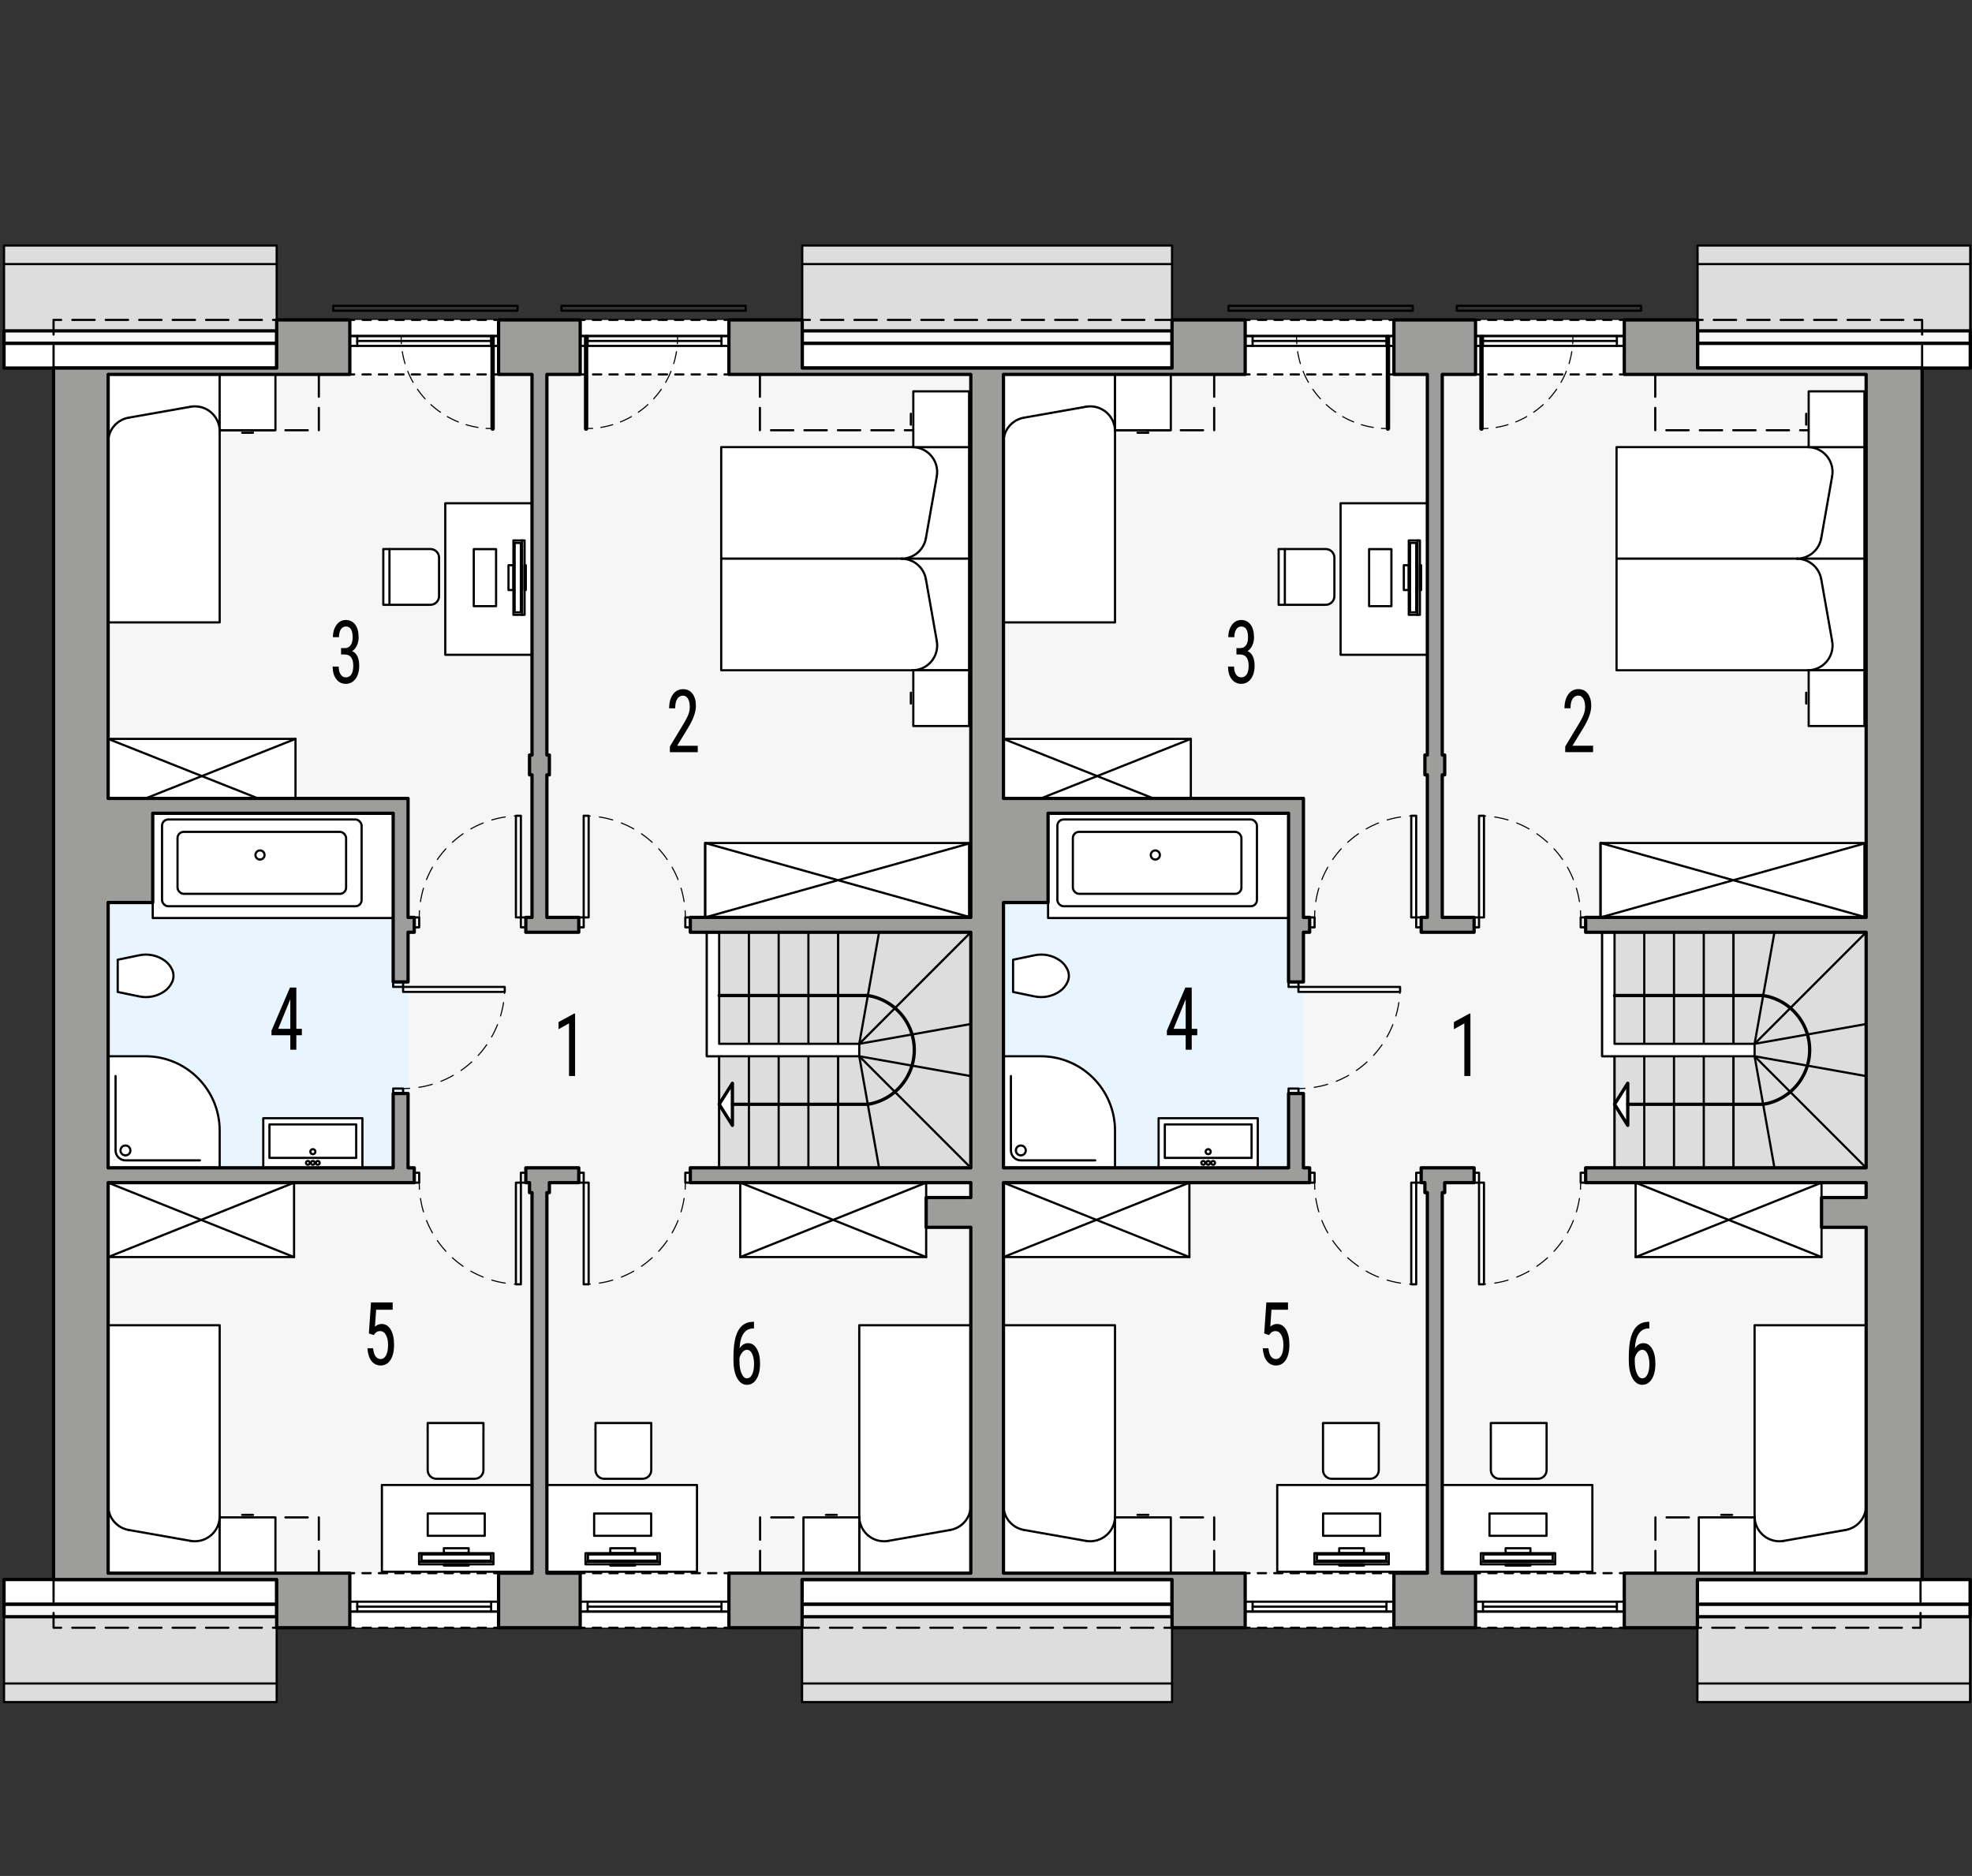 <?xml version="1.0" encoding="UTF-8"?><svg id="b" xmlns="http://www.w3.org/2000/svg" viewBox="0 0 450.99 428.97"><rect x="0" y="0" width="450.99" height="428.97" fill="#333333" stroke="none"/><rect x="12.25" y="73.15" width="427.32" height="299.06" style="fill:#f6f6f6; stroke:#000; stroke-linecap:round; stroke-linejoin:round; stroke-width:.5px;"/><rect x="24.73" y="185.97" width="68.6" height="84.47" style="fill:#e8f5fe; stroke-width:0px;"/><rect x=".92" y="56.14" width="62.36" height="28.02" style="fill:#ddd; stroke:#000; stroke-linecap:round; stroke-linejoin:round; stroke-width:.5px;"/><rect x=".92" y="361.19" width="62.36" height="28.02" style="fill:#ddd; stroke:#000; stroke-linecap:round; stroke-linejoin:round; stroke-width:.5px;"/><rect x=".92" y="78.49" width="62.36" height="5.67" style="fill:#fff; stroke:#000; stroke-linecap:round; stroke-linejoin:round; stroke-width:.75px;"/><rect x=".92" y="361.19" width="62.36" height="5.67" style="fill:#fff; stroke:#000; stroke-linecap:round; stroke-linejoin:round; stroke-width:.75px;"/><rect x=".92" y="75.66" width="62.36" height="2.83" style="fill:#f6f6f6; stroke:#000; stroke-linecap:round; stroke-linejoin:round; stroke-width:.75px;"/><rect x=".92" y="366.86" width="62.36" height="2.83" style="fill:#f6f6f6; stroke:#000; stroke-linecap:round; stroke-linejoin:round; stroke-width:.75px;"/><line x1=".92" y1="60.39" x2="63.28" y2="60.39" style="fill:none; stroke:#000; stroke-linecap:round; stroke-linejoin:round; stroke-width:.5px;"/><line x1=".92" y1="384.96" x2="63.28" y2="384.96" style="fill:none; stroke:#000; stroke-linecap:round; stroke-linejoin:round; stroke-width:.5px;"/><polygon points="161.64 213.18 161.64 241.53 164.47 241.53 164.47 267.04 222.02 267.04 222.02 213.18 161.64 213.18" style="fill:#ddd; stroke:#000; stroke-linecap:round; stroke-linejoin:round; stroke-width:.45px;"/><rect x="80" y="73.15" width="34.02" height="12.47" style="fill:#fff; stroke-width:0px;"/><polyline points="114.02 74.15 114.02 73.15 113.02 73.15" style="fill:none; stroke:#000; stroke-linecap:round; stroke-linejoin:round; stroke-width:.5px;"/><line x1="111.13" y1="73.15" x2="81.94" y2="73.15" style="fill:none; stroke:#000; stroke-dasharray:0 0 1.88 1.88; stroke-linecap:round; stroke-linejoin:round; stroke-width:.5px;"/><polyline points="81 73.15 80 73.15 80 74.15" style="fill:none; stroke:#000; stroke-linecap:round; stroke-linejoin:round; stroke-width:.5px;"/><line x1="80" y1="76.24" x2="80" y2="83.58" style="fill:none; stroke:#000; stroke-dasharray:0 0 2.09 2.09; stroke-linecap:round; stroke-linejoin:round; stroke-width:.5px;"/><polyline points="80 84.62 80 85.62 81 85.62" style="fill:none; stroke:#000; stroke-linecap:round; stroke-linejoin:round; stroke-width:.5px;"/><line x1="82.89" y1="85.62" x2="112.08" y2="85.62" style="fill:none; stroke:#000; stroke-dasharray:0 0 1.88 1.88; stroke-linecap:round; stroke-linejoin:round; stroke-width:.5px;"/><polyline points="113.02 85.62 114.02 85.62 114.02 84.62" style="fill:none; stroke:#000; stroke-linecap:round; stroke-linejoin:round; stroke-width:.5px;"/><line x1="114.02" y1="82.53" x2="114.02" y2="75.2" style="fill:none; stroke:#000; stroke-dasharray:0 0 2.09 2.09; stroke-linecap:round; stroke-linejoin:round; stroke-width:.5px;"/><rect x="132.69" y="73.15" width="34.02" height="12.47" style="fill:#fff; stroke-width:0px;"/><polyline points="132.69 74.15 132.69 73.15 133.69 73.15" style="fill:none; stroke:#000; stroke-linecap:round; stroke-linejoin:round; stroke-width:.5px;"/><line x1="135.57" y1="73.15" x2="164.76" y2="73.15" style="fill:none; stroke:#000; stroke-dasharray:0 0 1.88 1.88; stroke-linecap:round; stroke-linejoin:round; stroke-width:.5px;"/><polyline points="165.7 73.15 166.7 73.15 166.7 74.15" style="fill:none; stroke:#000; stroke-linecap:round; stroke-linejoin:round; stroke-width:.5px;"/><line x1="166.7" y1="76.24" x2="166.7" y2="83.58" style="fill:none; stroke:#000; stroke-dasharray:0 0 2.09 2.09; stroke-linecap:round; stroke-linejoin:round; stroke-width:.5px;"/><polyline points="166.7 84.62 166.7 85.62 165.7 85.62" style="fill:none; stroke:#000; stroke-linecap:round; stroke-linejoin:round; stroke-width:.5px;"/><line x1="163.82" y1="85.62" x2="134.63" y2="85.62" style="fill:none; stroke:#000; stroke-dasharray:0 0 1.88 1.88; stroke-linecap:round; stroke-linejoin:round; stroke-width:.5px;"/><polyline points="133.69 85.62 132.69 85.62 132.69 84.62" style="fill:none; stroke:#000; stroke-linecap:round; stroke-linejoin:round; stroke-width:.5px;"/><line x1="132.69" y1="82.53" x2="132.69" y2="75.2" style="fill:none; stroke:#000; stroke-dasharray:0 0 2.09 2.09; stroke-linecap:round; stroke-linejoin:round; stroke-width:.5px;"/><rect x="80" y="359.73" width="34.02" height="12.47" style="fill:#fff; stroke-width:0px;"/><polyline points="114.02 371.21 114.02 372.21 113.02 372.21" style="fill:none; stroke:#000; stroke-linecap:round; stroke-linejoin:round; stroke-width:.5px;"/><line x1="111.13" y1="372.21" x2="81.94" y2="372.21" style="fill:none; stroke:#000; stroke-dasharray:0 0 1.88 1.88; stroke-linecap:round; stroke-linejoin:round; stroke-width:.5px;"/><polyline points="81 372.21 80 372.21 80 371.21" style="fill:none; stroke:#000; stroke-linecap:round; stroke-linejoin:round; stroke-width:.5px;"/><line x1="80" y1="369.11" x2="80" y2="361.78" style="fill:none; stroke:#000; stroke-dasharray:0 0 2.09 2.09; stroke-linecap:round; stroke-linejoin:round; stroke-width:.5px;"/><polyline points="80 360.73 80 359.73 81 359.73" style="fill:none; stroke:#000; stroke-linecap:round; stroke-linejoin:round; stroke-width:.5px;"/><line x1="82.89" y1="359.73" x2="112.08" y2="359.73" style="fill:none; stroke:#000; stroke-dasharray:0 0 1.88 1.88; stroke-linecap:round; stroke-linejoin:round; stroke-width:.5px;"/><polyline points="113.02 359.73 114.02 359.73 114.02 360.73" style="fill:none; stroke:#000; stroke-linecap:round; stroke-linejoin:round; stroke-width:.5px;"/><line x1="114.02" y1="362.83" x2="114.02" y2="370.16" style="fill:none; stroke:#000; stroke-dasharray:0 0 2.09 2.09; stroke-linecap:round; stroke-linejoin:round; stroke-width:.5px;"/><rect x="132.69" y="359.73" width="34.02" height="12.47" style="fill:#fff; stroke-width:0px;"/><polyline points="132.69 371.21 132.69 372.21 133.69 372.21" style="fill:none; stroke:#000; stroke-linecap:round; stroke-linejoin:round; stroke-width:.5px;"/><line x1="135.57" y1="372.21" x2="164.76" y2="372.21" style="fill:none; stroke:#000; stroke-dasharray:0 0 1.88 1.88; stroke-linecap:round; stroke-linejoin:round; stroke-width:.5px;"/><polyline points="165.7 372.21 166.7 372.21 166.7 371.21" style="fill:none; stroke:#000; stroke-linecap:round; stroke-linejoin:round; stroke-width:.5px;"/><line x1="166.7" y1="369.11" x2="166.7" y2="361.78" style="fill:none; stroke:#000; stroke-dasharray:0 0 2.09 2.09; stroke-linecap:round; stroke-linejoin:round; stroke-width:.5px;"/><polyline points="166.7 360.73 166.7 359.73 165.7 359.73" style="fill:none; stroke:#000; stroke-linecap:round; stroke-linejoin:round; stroke-width:.5px;"/><line x1="163.82" y1="359.73" x2="134.63" y2="359.73" style="fill:none; stroke:#000; stroke-dasharray:0 0 1.88 1.88; stroke-linecap:round; stroke-linejoin:round; stroke-width:.5px;"/><polyline points="133.69 359.73 132.69 359.73 132.69 360.73" style="fill:none; stroke:#000; stroke-linecap:round; stroke-linejoin:round; stroke-width:.5px;"/><line x1="132.69" y1="362.83" x2="132.69" y2="370.16" style="fill:none; stroke:#000; stroke-dasharray:0 0 2.09 2.09; stroke-linecap:round; stroke-linejoin:round; stroke-width:.5px;"/><rect x="132.36" y="209.78" width="1.13" height="2.27" style="fill:none; stroke:#000; stroke-linecap:round; stroke-linejoin:round; stroke-width:.5px;"/><rect x="156.73" y="209.78" width="1.13" height="2.27" style="fill:none; stroke:#000; stroke-linecap:round; stroke-linejoin:round; stroke-width:.5px;"/><rect x="133.49" y="186.54" width="1.13" height="23.24" style="fill:#fff; stroke:#000; stroke-linecap:round; stroke-linejoin:round; stroke-width:.5px;"/><rect x="119.12" y="209.78" width="1.13" height="2.27" style="fill:none; stroke:#000; stroke-linecap:round; stroke-linejoin:round; stroke-width:.5px;"/><rect x="117.99" y="186.54" width="1.13" height="23.24" style="fill:#fff; stroke:#000; stroke-linecap:round; stroke-linejoin:round; stroke-width:.5px;"/><rect x="132.36" y="268.17" width="1.13" height="2.27" style="fill:none; stroke:#000; stroke-linecap:round; stroke-linejoin:round; stroke-width:.5px;"/><rect x="156.73" y="268.17" width="1.13" height="2.27" style="fill:none; stroke:#000; stroke-linecap:round; stroke-linejoin:round; stroke-width:.5px;"/><rect x="133.49" y="270.44" width="1.13" height="23.24" style="fill:#fff; stroke:#000; stroke-linecap:round; stroke-linejoin:round; stroke-width:.5px;"/><rect x="119.12" y="268.17" width="1.13" height="2.27" style="fill:none; stroke:#000; stroke-linecap:round; stroke-linejoin:round; stroke-width:.5px;"/><rect x="94.74" y="268.17" width="1.13" height="2.27" style="fill:none; stroke:#000; stroke-linecap:round; stroke-linejoin:round; stroke-width:.5px;"/><rect x="117.99" y="270.44" width="1.13" height="23.24" style="fill:#fff; stroke:#000; stroke-linecap:round; stroke-linejoin:round; stroke-width:.5px;"/><rect x="89.92" y="224.54" width="2.27" height="1.13" style="fill:none; stroke:#000; stroke-linecap:round; stroke-linejoin:round; stroke-width:.5px;"/><rect x="89.92" y="248.92" width="2.27" height="1.13" style="fill:none; stroke:#000; stroke-linecap:round; stroke-linejoin:round; stroke-width:.5px;"/><rect x="92.19" y="225.68" width="23.24" height="1.13" style="fill:#fff; stroke:#000; stroke-linecap:round; stroke-linejoin:round; stroke-width:.5px;"/><rect x="94.74" y="209.78" width="1.13" height="2.27" style="fill:none; stroke:#000; stroke-linecap:round; stroke-linejoin:round; stroke-width:.5px;"/><path d="m133.49,186.54c.5,0,1,.02,1.5.05" style="fill:none; stroke:#000; stroke-linecap:round; stroke-linejoin:round; stroke-width:.25px;"/><path d="m137.07,186.81c10.31,1.6,18.39,9.97,19.52,20.42" style="fill:none; stroke:#000; stroke-dasharray:0 0 3.14 2.09; stroke-linecap:round; stroke-linejoin:round; stroke-width:.25px;"/><path d="m156.69,208.28c.03.5.05,1,.05,1.5" style="fill:none; stroke:#000; stroke-linecap:round; stroke-linejoin:round; stroke-width:.25px;"/><path d="m119.12,186.54c-.5,0-1,.02-1.5.05" style="fill:none; stroke:#000; stroke-linecap:round; stroke-linejoin:round; stroke-width:.25px;"/><path d="m115.54,186.81c-10.31,1.6-18.39,9.97-19.52,20.42" style="fill:none; stroke:#000; stroke-dasharray:0 0 3.14 2.09; stroke-linecap:round; stroke-linejoin:round; stroke-width:.25px;"/><path d="m95.92,208.28c-.03.5-.05,1-.05,1.5" style="fill:none; stroke:#000; stroke-linecap:round; stroke-linejoin:round; stroke-width:.25px;"/><path d="m133.49,293.69c.5,0,1-.02,1.5-.05" style="fill:none; stroke:#000; stroke-linecap:round; stroke-linejoin:round; stroke-width:.25px;"/><path d="m137.07,293.41c10.31-1.6,18.39-9.97,19.52-20.42" style="fill:none; stroke:#000; stroke-dasharray:0 0 3.14 2.09; stroke-linecap:round; stroke-linejoin:round; stroke-width:.25px;"/><path d="m156.69,271.94c.03-.5.05-1,.05-1.5" style="fill:none; stroke:#000; stroke-linecap:round; stroke-linejoin:round; stroke-width:.25px;"/><path d="m119.12,293.69c-.5,0-1-.02-1.5-.05" style="fill:none; stroke:#000; stroke-linecap:round; stroke-linejoin:round; stroke-width:.25px;"/><path d="m115.54,293.41c-10.31-1.6-18.39-9.97-19.52-20.42" style="fill:none; stroke:#000; stroke-dasharray:0 0 3.14 2.09; stroke-linecap:round; stroke-linejoin:round; stroke-width:.25px;"/><path d="m95.92,271.94c-.03-.5-.05-1-.05-1.5" style="fill:none; stroke:#000; stroke-linecap:round; stroke-linejoin:round; stroke-width:.25px;"/><path d="m115.44,225.68c0,.5-.02,1-.05,1.5" style="fill:none; stroke:#000; stroke-linecap:round; stroke-linejoin:round; stroke-width:.25px;"/><path d="m115.16,229.26c-1.59,10.31-9.97,18.39-20.42,19.52" style="fill:none; stroke:#000; stroke-dasharray:0 0 3.14 2.09; stroke-linecap:round; stroke-linejoin:round; stroke-width:.25px;"/><path d="m93.69,248.87c-.5.03-1,.05-1.5.05" style="fill:none; stroke:#000; stroke-linecap:round; stroke-linejoin:round; stroke-width:.25px;"/><path d="m112.66,98.01c-.5,0-1-.02-1.5-.05" style="fill:none; stroke:#000; stroke-linecap:round; stroke-linejoin:round; stroke-width:.25px;"/><path d="m109.31,97.74c-9.17-1.48-16.35-8.92-17.43-18.22" style="fill:none; stroke:#000; stroke-dasharray:0 0 2.8 1.87; stroke-linecap:round; stroke-linejoin:round; stroke-width:.25px;"/><path d="m91.79,78.59c-.04-.5-.05-1-.05-1.5" style="fill:none; stroke:#000; stroke-linecap:round; stroke-linejoin:round; stroke-width:.25px;"/><line x1="112.66" y1="77.09" x2="112.66" y2="98.01" style="fill:none; stroke:#000; stroke-linecap:round; stroke-linejoin:round;"/><path d="m134.04,98.01c.5,0,1-.02,1.5-.05" style="fill:none; stroke:#000; stroke-linecap:round; stroke-linejoin:round; stroke-width:.25px;"/><path d="m137.4,97.74c9.17-1.48,16.35-8.92,17.43-18.22" style="fill:none; stroke:#000; stroke-dasharray:0 0 2.8 1.87; stroke-linecap:round; stroke-linejoin:round; stroke-width:.25px;"/><path d="m154.91,78.59c.04-.5.05-1,.05-1.5" style="fill:none; stroke:#000; stroke-linecap:round; stroke-linejoin:round; stroke-width:.25px;"/><line x1="134.04" y1="77.09" x2="134.04" y2="98.01" style="fill:none; stroke:#000; stroke-linecap:round; stroke-linejoin:round;"/><polyline points="114.02 366.25 114.02 368.52 112.32 368.52 112.32 366.25 114.02 366.25" style="fill:none; stroke:#000; stroke-linecap:round; stroke-linejoin:round; stroke-width:.5px;"/><polyline points="81.7 366.25 81.7 368.52 80 368.52 80 366.25 81.7 366.25" style="fill:none; stroke:#000; stroke-linecap:round; stroke-linejoin:round; stroke-width:.5px;"/><line x1="112.32" y1="366.25" x2="81.7" y2="366.25" style="fill:none; stroke:#000; stroke-linecap:round; stroke-linejoin:round; stroke-width:.5px;"/><line x1="112.32" y1="367.39" x2="81.7" y2="367.39" style="fill:none; stroke:#000; stroke-linecap:round; stroke-linejoin:round; stroke-width:.5px;"/><line x1="112.32" y1="368.52" x2="81.7" y2="368.52" style="fill:none; stroke:#000; stroke-linecap:round; stroke-linejoin:round; stroke-width:.5px;"/><line x1="80.29" y1="368.52" x2="114.06" y2="368.52" style="fill:none; stroke:#000; stroke-linecap:round; stroke-linejoin:round; stroke-width:.5px;"/><polyline points="132.69 366.25 132.69 368.52 134.39 368.52 134.39 366.25 132.69 366.25" style="fill:none; stroke:#000; stroke-linecap:round; stroke-linejoin:round; stroke-width:.5px;"/><polyline points="165 366.25 165 368.52 166.7 368.52 166.7 366.25 165 366.25" style="fill:none; stroke:#000; stroke-linecap:round; stroke-linejoin:round; stroke-width:.5px;"/><line x1="134.39" y1="366.25" x2="165" y2="366.25" style="fill:none; stroke:#000; stroke-linecap:round; stroke-linejoin:round; stroke-width:.5px;"/><line x1="134.39" y1="367.39" x2="165" y2="367.39" style="fill:none; stroke:#000; stroke-linecap:round; stroke-linejoin:round; stroke-width:.5px;"/><line x1="134.39" y1="368.52" x2="165" y2="368.52" style="fill:none; stroke:#000; stroke-linecap:round; stroke-linejoin:round; stroke-width:.5px;"/><line x1="166.42" y1="368.52" x2="132.65" y2="368.52" style="fill:none; stroke:#000; stroke-linecap:round; stroke-linejoin:round; stroke-width:.5px;"/><polyline points="114.02 79.1 114.02 76.84 112.32 76.84 112.32 79.1 114.02 79.1" style="fill:none; stroke:#000; stroke-linecap:round; stroke-linejoin:round; stroke-width:.5px;"/><polyline points="81.7 79.1 81.7 76.84 80 76.84 80 79.1 81.7 79.1" style="fill:none; stroke:#000; stroke-linecap:round; stroke-linejoin:round; stroke-width:.5px;"/><line x1="112.32" y1="79.1" x2="81.7" y2="79.1" style="fill:none; stroke:#000; stroke-linecap:round; stroke-linejoin:round; stroke-width:.5px;"/><line x1="112.32" y1="77.97" x2="81.7" y2="77.97" style="fill:none; stroke:#000; stroke-linecap:round; stroke-linejoin:round; stroke-width:.5px;"/><line x1="112.32" y1="76.84" x2="81.7" y2="76.84" style="fill:none; stroke:#000; stroke-linecap:round; stroke-linejoin:round; stroke-width:.5px;"/><line x1="80.29" y1="76.84" x2="114.06" y2="76.84" style="fill:none; stroke:#000; stroke-linecap:round; stroke-linejoin:round; stroke-width:.5px;"/><polyline points="132.69 79.1 132.69 76.84 134.39 76.84 134.39 79.1 132.69 79.1" style="fill:none; stroke:#000; stroke-linecap:round; stroke-linejoin:round; stroke-width:.5px;"/><polyline points="165 79.1 165 76.84 166.7 76.84 166.7 79.1 165 79.1" style="fill:none; stroke:#000; stroke-linecap:round; stroke-linejoin:round; stroke-width:.5px;"/><line x1="134.39" y1="79.1" x2="165" y2="79.1" style="fill:none; stroke:#000; stroke-linecap:round; stroke-linejoin:round; stroke-width:.5px;"/><line x1="134.39" y1="77.97" x2="165" y2="77.97" style="fill:none; stroke:#000; stroke-linecap:round; stroke-linejoin:round; stroke-width:.5px;"/><line x1="134.39" y1="76.84" x2="165" y2="76.84" style="fill:none; stroke:#000; stroke-linecap:round; stroke-linejoin:round; stroke-width:.5px;"/><line x1="166.42" y1="76.84" x2="132.65" y2="76.84" style="fill:none; stroke:#000; stroke-linecap:round; stroke-linejoin:round; stroke-width:.5px;"/><polyline points="72.92 359.73 72.92 346.98 24.73 346.98" style="fill:none; stroke:#000; stroke-dasharray:0 0 5.1 2.55; stroke-linecap:round; stroke-linejoin:round; stroke-width:.5px;"/><polyline points="173.83 359.73 173.83 346.98 222.02 346.98" style="fill:none; stroke:#000; stroke-dasharray:0 0 5.1 2.55; stroke-linecap:round; stroke-linejoin:round; stroke-width:.5px;"/><polyline points="72.92 85.62 72.92 98.38 24.73 98.38" style="fill:none; stroke:#000; stroke-dasharray:0 0 5.1 2.55; stroke-linecap:round; stroke-linejoin:round; stroke-width:.5px;"/><polyline points="173.79 85.62 173.79 98.38 173.83 98.38 222.02 98.38" style="fill:none; stroke:#000; stroke-dasharray:0 0 5.1 2.55; stroke-linecap:round; stroke-linejoin:round; stroke-width:.5px;"/><polyline points="12.25 84.16 12.25 73.15 63.28 73.15" style="fill:none; stroke:#000; stroke-dasharray:0 0 5.1 2.55; stroke-linecap:round; stroke-linejoin:round; stroke-width:.5px;"/><polyline points="12.25 361.19 12.25 372.21 63.28 372.21" style="fill:none; stroke:#000; stroke-dasharray:0 0 5.1 2.55; stroke-linecap:round; stroke-linejoin:round; stroke-width:.5px;"/><line x1="196.51" y1="238.69" x2="222.02" y2="213.18" style="fill:none; stroke:#000; stroke-linecap:round; stroke-linejoin:round; stroke-width:.5px;"/><line x1="201.04" y1="213.18" x2="196.51" y2="238.69" style="fill:none; stroke:#000; stroke-linecap:round; stroke-linejoin:round; stroke-width:.5px;"/><line x1="191.69" y1="213.18" x2="191.69" y2="238.69" style="fill:none; stroke:#000; stroke-linecap:round; stroke-linejoin:round; stroke-width:.5px;"/><line x1="184.88" y1="213.18" x2="184.88" y2="238.69" style="fill:none; stroke:#000; stroke-linecap:round; stroke-linejoin:round; stroke-width:.5px;"/><line x1="178.08" y1="213.18" x2="178.08" y2="238.69" style="fill:none; stroke:#000; stroke-linecap:round; stroke-linejoin:round; stroke-width:.5px;"/><line x1="171.28" y1="213.18" x2="171.28" y2="238.69" style="fill:none; stroke:#000; stroke-linecap:round; stroke-linejoin:round; stroke-width:.5px;"/><line x1="191.69" y1="213.18" x2="191.69" y2="238.69" style="fill:none; stroke:#000; stroke-linecap:round; stroke-linejoin:round; stroke-width:.5px;"/><line x1="191.69" y1="241.53" x2="191.69" y2="267.04" style="fill:none; stroke:#000; stroke-linecap:round; stroke-linejoin:round; stroke-width:.5px;"/><line x1="196.51" y1="241.53" x2="222.02" y2="267.04" style="fill:none; stroke:#000; stroke-linecap:round; stroke-linejoin:round; stroke-width:.5px;"/><line x1="201.04" y1="267.04" x2="196.51" y2="241.53" style="fill:none; stroke:#000; stroke-linecap:round; stroke-linejoin:round; stroke-width:.5px;"/><line x1="191.69" y1="267.04" x2="191.69" y2="241.53" style="fill:none; stroke:#000; stroke-linecap:round; stroke-linejoin:round; stroke-width:.5px;"/><line x1="184.88" y1="267.04" x2="184.88" y2="241.53" style="fill:none; stroke:#000; stroke-linecap:round; stroke-linejoin:round; stroke-width:.5px;"/><line x1="178.08" y1="267.04" x2="178.08" y2="241.53" style="fill:none; stroke:#000; stroke-linecap:round; stroke-linejoin:round; stroke-width:.5px;"/><line x1="171.28" y1="267.04" x2="171.28" y2="241.53" style="fill:none; stroke:#000; stroke-linecap:round; stroke-linejoin:round; stroke-width:.5px;"/><line x1="222.02" y1="246.07" x2="196.51" y2="241.53" style="fill:none; stroke:#000; stroke-linecap:round; stroke-linejoin:round; stroke-width:.5px;"/><line x1="222.02" y1="234.16" x2="196.51" y2="238.69" style="fill:none; stroke:#000; stroke-linecap:round; stroke-linejoin:round; stroke-width:.5px;"/><line x1="164.47" y1="241.53" x2="164.47" y2="267.04" style="fill:none; stroke:#000; stroke-linecap:round; stroke-linejoin:round; stroke-width:.5px;"/><polygon points="161.64 213.18 161.64 241.53 196.51 241.53 196.51 238.69 164.47 238.69 164.47 213.18 161.64 213.18" style="fill:#fff; stroke:#000; stroke-linecap:round; stroke-linejoin:round; stroke-width:.5px;"/><polyline points="167.5 252.52 167.5 247.71 164.47 252.52 167.5 257.33 167.5 252.52" style="fill:#fff; stroke:#000; stroke-linecap:round; stroke-linejoin:round; stroke-width:.75px;"/><path d="m164.47,227.64h34c5.39.85,9.62,5.08,10.47,10.47,1.09,6.87-3.6,13.32-10.47,14.41h-30.98" style="fill:none; stroke:#000; stroke-linecap:round; stroke-linejoin:round; stroke-width:.75px;"/><polyline points="164.94 127.75 164.94 102.24 221.63 102.24 221.63 127.75 164.94 127.75" style="fill:#fff; stroke:#000; stroke-linecap:round; stroke-linejoin:round; stroke-width:.5px;"/><polyline points="164.94 127.75 164.94 153.27 221.63 153.27 221.63 127.75 164.94 127.75" style="fill:#fff; stroke:#000; stroke-linecap:round; stroke-linejoin:round; stroke-width:.5px;"/><line x1="211.75" y1="132.44" x2="214.25" y2="146.61" style="fill:#fff; stroke:#000; stroke-linecap:round; stroke-linejoin:round; stroke-width:.5px;"/><path d="m211.75,132.44c-.48-2.71-2.83-4.68-5.58-4.68" style="fill:#fff; stroke:#000; stroke-linecap:round; stroke-linejoin:round; stroke-width:.5px;"/><path d="m208.66,153.27c3.13,0,5.67-2.54,5.67-5.67,0-.33-.03-.66-.09-.98" style="fill:#fff; stroke:#000; stroke-linecap:round; stroke-linejoin:round; stroke-width:.5px;"/><line x1="208.31" y1="160.88" x2="208.31" y2="158.4" style="fill:#fff; stroke:#000; stroke-linecap:round; stroke-linejoin:round; stroke-width:.5px;"/><polyline points="208.87 153.27 221.63 153.27 221.63 166.02 208.87 166.02 208.87 153.27" style="fill:#fff; stroke:#000; stroke-linecap:round; stroke-linejoin:round; stroke-width:.5px;"/><line x1="211.75" y1="123.07" x2="214.25" y2="108.9" style="fill:#fff; stroke:#000; stroke-linecap:round; stroke-linejoin:round; stroke-width:.5px;"/><path d="m211.75,123.07c-.48,2.71-2.83,4.68-5.58,4.68" style="fill:#fff; stroke:#000; stroke-linecap:round; stroke-linejoin:round; stroke-width:.5px;"/><path d="m208.66,102.24c.33,0,.66.03.98.09,3.08.54,5.14,3.48,4.6,6.57" style="fill:#fff; stroke:#000; stroke-linecap:round; stroke-linejoin:round; stroke-width:.5px;"/><line x1="208.31" y1="94.62" x2="208.31" y2="97.1" style="fill:#fff; stroke:#000; stroke-linecap:round; stroke-linejoin:round; stroke-width:.5px;"/><polyline points="208.87 102.24 221.63 102.24 221.63 89.49 208.87 89.49 208.87 102.24" style="fill:#fff; stroke:#000; stroke-linecap:round; stroke-linejoin:round; stroke-width:.5px;"/><path d="m87.66,125.55h10.77c1.1,0,1.98.89,1.98,1.98v8.79c0,1.1-.89,1.98-1.98,1.98h-10.77v-12.76" style="fill:#fff; stroke:#000; stroke-linecap:round; stroke-linejoin:round; stroke-width:.5px;"/><rect x="101.83" y="115.08" width="19.84" height="34.65" style="fill:#fff; stroke:#000; stroke-linecap:round; stroke-linejoin:round; stroke-width:.5px;"/><line x1="89.07" y1="125.55" x2="89.07" y2="138.3" style="fill:none; stroke:#000; stroke-linecap:round; stroke-linejoin:round; stroke-width:.5px;"/><line x1="119.4" y1="123.58" x2="119.4" y2="140.59" style="fill:none; stroke:#000; stroke-linecap:round; stroke-linejoin:round; stroke-width:.5px;"/><rect x="117.42" y="123.58" width="2.55" height="17.01" style="fill:none; stroke:#000; stroke-linecap:round; stroke-linejoin:round; stroke-width:.5px;"/><rect x="117.7" y="124.15" width="1.42" height="15.87" style="fill:none; stroke:#000; stroke-linecap:round; stroke-linejoin:round; stroke-width:.5px;"/><rect x="116.29" y="129.25" width="1.13" height="5.67" style="fill:none; stroke:#000; stroke-linecap:round; stroke-linejoin:round; stroke-width:.5px;"/><polyline points="113.45 138.61 113.45 125.57 108.35 125.57 108.35 138.61 113.45 138.61" style="fill:none; stroke:#000; stroke-linecap:round; stroke-linejoin:round; stroke-width:.5px;"/><rect x="119.97" y="129.25" width=".28" height="5.67" style="fill:none; stroke:#000; stroke-linecap:round; stroke-linejoin:round; stroke-width:.5px;"/><polyline points="24.73 142.32 50.24 142.32 50.24 85.62 24.73 85.62 24.73 142.32" style="fill:#fff; stroke:#000; stroke-linecap:round; stroke-linejoin:round; stroke-width:.5px;"/><line x1="29.41" y1="95.51" x2="43.58" y2="93.01" style="fill:none; stroke:#000; stroke-linecap:round; stroke-linejoin:round; stroke-width:.5px;"/><path d="m29.41,95.51c-2.71.48-4.68,2.83-4.68,5.58" style="fill:none; stroke:#000; stroke-linecap:round; stroke-linejoin:round; stroke-width:.5px;"/><path d="m50.24,98.59c0-3.13-2.54-5.67-5.67-5.67-.33,0-.66.03-.98.09" style="fill:none; stroke:#000; stroke-linecap:round; stroke-linejoin:round; stroke-width:.5px;"/><line x1="57.86" y1="98.95" x2="55.38" y2="98.95" style="fill:none; stroke:#000; stroke-linecap:round; stroke-linejoin:round; stroke-width:.5px;"/><polyline points="50.24 98.38 50.24 85.62 62.99 85.62 62.99 98.38 50.24 98.38" style="fill:#fff; stroke:#000; stroke-linecap:round; stroke-linejoin:round; stroke-width:.5px;"/><polyline points="89.92 209.92 89.92 185.97 34.93 185.97 34.93 209.92 89.92 209.92" style="fill:#fff; stroke:#000; stroke-linecap:round; stroke-linejoin:round; stroke-width:.5px;"/><circle cx="59.46" cy="195.51" r="1.04" style="fill:none; stroke:#000; stroke-linecap:round; stroke-linejoin:round; stroke-width:.5px;"/><rect x="37.06" y="187.39" width="45.64" height="19.84" rx="1.42" ry="1.42" style="fill:none; stroke:#000; stroke-linecap:round; stroke-linejoin:round; stroke-width:.5px;"/><rect x="40.6" y="190.22" width="38.55" height="14.17" rx="1.42" ry="1.42" style="fill:none; stroke:#000; stroke-linecap:round; stroke-linejoin:round; stroke-width:.5px;"/><polyline points="60.21 267.04 60.21 255.7 82.88 255.7 82.88 267.04 60.21 267.04" style="fill:#fff; stroke:#000; stroke-linecap:round; stroke-linejoin:round; stroke-width:.5px;"/><rect x="61.62" y="257.12" width="19.84" height="7.65" style="fill:none; stroke:#000; stroke-linecap:round; stroke-linejoin:round; stroke-width:.5px;"/><circle cx="71.55" cy="263.35" r=".57" style="fill:none; stroke:#000; stroke-linecap:round; stroke-linejoin:round; stroke-width:.5px;"/><circle cx="71.55" cy="265.91" r=".43" style="fill:none; stroke:#000; stroke-linecap:round; stroke-linejoin:round; stroke-width:.5px;"/><circle cx="72.68" cy="265.91" r=".43" style="fill:none; stroke:#000; stroke-linecap:round; stroke-linejoin:round; stroke-width:.5px;"/><circle cx="70.41" cy="265.91" r=".43" style="fill:none; stroke:#000; stroke-linecap:round; stroke-linejoin:round; stroke-width:.5px;"/><path d="m24.73,267.04h25.51v-8.5c0-9.39-7.61-17.01-17.01-17.01h-8.5v25.51Z" style="fill:#fff; stroke:#000; stroke-linecap:round; stroke-linejoin:round; stroke-width:.5px;"/><path d="m45.72,265.34h-17.02c-1.25,0-2.27-1.02-2.27-2.27v-17.02" style="fill:none; stroke:#000; stroke-linecap:round; stroke-linejoin:round; stroke-width:.5px;"/><circle cx="28.69" cy="263.07" r="1.13" style="fill:none; stroke:#000; stroke-linecap:round; stroke-linejoin:round; stroke-width:.5px;"/><path d="m26.92,226.83l4.93,1.02c2.01.42,4.1-.01,5.78-1.19.75-.53,1.34-1.25,1.73-2.08.42-.91.42-1.96,0-2.87-.39-.83-.98-1.55-1.73-2.08-1.68-1.18-3.77-1.61-5.78-1.19l-4.93,1.02v7.37Z" style="fill:#fff; stroke:#000; stroke-linecap:round; stroke-linejoin:round; stroke-width:.5px;"/><rect x="24.73" y="270.44" width="42.52" height="17.01" style="fill:#fff; stroke:#000; stroke-linecap:round; stroke-linejoin:round; stroke-width:.5px;"/><rect x="169.29" y="270.44" width="42.52" height="17.01" style="fill:#fff; stroke:#000; stroke-linecap:round; stroke-linejoin:round; stroke-width:.5px;"/><line x1="211.81" y1="287.45" x2="169.29" y2="270.44" style="fill:none; stroke:#000; stroke-linecap:round; stroke-linejoin:round; stroke-width:.5px;"/><line x1="211.81" y1="270.44" x2="169.29" y2="287.45" style="fill:none; stroke:#000; stroke-linecap:round; stroke-linejoin:round; stroke-width:.5px;"/><line x1="24.73" y1="287.45" x2="67.25" y2="270.44" style="fill:none; stroke:#000; stroke-linecap:round; stroke-linejoin:round; stroke-width:.5px;"/><line x1="24.73" y1="270.44" x2="67.25" y2="287.45" style="fill:none; stroke:#000; stroke-linecap:round; stroke-linejoin:round; stroke-width:.5px;"/><polyline points="24.73 303.04 50.24 303.04 50.24 359.73 24.73 359.73 24.73 303.04" style="fill:#fff; stroke:#000; stroke-linecap:round; stroke-linejoin:round; stroke-width:.5px;"/><polyline points="50.24 346.98 50.24 359.73 62.99 359.73 62.99 346.98 50.24 346.98" style="fill:#fff; stroke:#000; stroke-linecap:round; stroke-linejoin:round; stroke-width:.5px;"/><line x1="29.41" y1="349.85" x2="43.58" y2="352.35" style="fill:none; stroke:#000; stroke-linecap:round; stroke-linejoin:round; stroke-width:.5px;"/><path d="m29.41,349.85c-2.71-.48-4.68-2.83-4.68-5.58" style="fill:none; stroke:#000; stroke-linecap:round; stroke-linejoin:round; stroke-width:.5px;"/><path d="m50.24,346.77c0,.33-.03.66-.09.98-.54,3.08-3.48,5.14-6.57,4.6" style="fill:none; stroke:#000; stroke-linecap:round; stroke-linejoin:round; stroke-width:.5px;"/><line x1="57.86" y1="346.41" x2="55.38" y2="346.41" style="fill:none; stroke:#000; stroke-linecap:round; stroke-linejoin:round; stroke-width:.5px;"/><polyline points="222.02 303.04 196.51 303.04 196.51 359.73 222.02 359.73 222.02 303.04" style="fill:#fff; stroke:#000; stroke-linecap:round; stroke-linejoin:round; stroke-width:.5px;"/><polyline points="196.51 346.98 196.51 359.73 183.75 359.73 183.75 346.98 196.51 346.98" style="fill:#fff; stroke:#000; stroke-linecap:round; stroke-linejoin:round; stroke-width:.5px;"/><line x1="217.33" y1="349.85" x2="203.16" y2="352.35" style="fill:none; stroke:#000; stroke-linecap:round; stroke-linejoin:round; stroke-width:.5px;"/><path d="m217.33,349.85c2.71-.48,4.68-2.83,4.68-5.58" style="fill:none; stroke:#000; stroke-linecap:round; stroke-linejoin:round; stroke-width:.5px;"/><path d="m196.51,346.77c0,3.13,2.54,5.67,5.67,5.67.33,0,.66-.03.98-.09" style="fill:none; stroke:#000; stroke-linecap:round; stroke-linejoin:round; stroke-width:.5px;"/><line x1="188.89" y1="346.41" x2="191.37" y2="346.41" style="fill:none; stroke:#000; stroke-linecap:round; stroke-linejoin:round; stroke-width:.5px;"/><rect x="87.34" y="339.57" width="34.65" height="19.84" style="fill:#fff; stroke:#000; stroke-linecap:round; stroke-linejoin:round; stroke-width:.5px;"/><line x1="97.81" y1="326.82" x2="110.56" y2="326.82" style="fill:none; stroke:#000; stroke-linecap:round; stroke-linejoin:round; stroke-width:.5px;"/><path d="m97.81,325.4v10.77c0,1.1.89,1.98,1.98,1.98h8.79c1.1,0,1.98-.89,1.98-1.98v-10.77s-12.76,0-12.76,0" style="fill:#fff; stroke:#000; stroke-linecap:round; stroke-linejoin:round; stroke-width:.5px;"/><line x1="95.84" y1="357.15" x2="112.85" y2="357.15" style="fill:none; stroke:#000; stroke-linecap:round; stroke-linejoin:round; stroke-width:.5px;"/><rect x="95.84" y="355.16" width="17.01" height="2.55" style="fill:none; stroke:#000; stroke-linecap:round; stroke-linejoin:round; stroke-width:.5px;"/><rect x="96.41" y="355.45" width="15.87" height="1.42" style="fill:none; stroke:#000; stroke-linecap:round; stroke-linejoin:round; stroke-width:.5px;"/><rect x="101.51" y="354.03" width="5.67" height="1.13" style="fill:none; stroke:#000; stroke-linecap:round; stroke-linejoin:round; stroke-width:.5px;"/><polyline points="110.86 351.19 97.82 351.19 97.82 346.09 110.86 346.09 110.86 351.19" style="fill:none; stroke:#000; stroke-linecap:round; stroke-linejoin:round; stroke-width:.5px;"/><rect x="101.51" y="357.71" width="5.67" height=".28" style="fill:none; stroke:#000; stroke-linecap:round; stroke-linejoin:round; stroke-width:.5px;"/><rect x="124.75" y="339.57" width="34.65" height="19.84" style="fill:#fff; stroke:#000; stroke-linecap:round; stroke-linejoin:round; stroke-width:.5px;"/><line x1="148.94" y1="326.82" x2="136.18" y2="326.82" style="fill:none; stroke:#000; stroke-linecap:round; stroke-linejoin:round; stroke-width:.5px;"/><path d="m148.94,325.4v10.77c0,1.1-.89,1.98-1.98,1.98h-8.79c-1.1,0-1.98-.89-1.98-1.98v-10.77h12.76" style="fill:#fff; stroke:#000; stroke-linecap:round; stroke-linejoin:round; stroke-width:.5px;"/><line x1="150.9" y1="357.15" x2="133.9" y2="357.15" style="fill:none; stroke:#000; stroke-linecap:round; stroke-linejoin:round; stroke-width:.5px;"/><rect x="133.9" y="355.16" width="17.01" height="2.55" style="fill:none; stroke:#000; stroke-linecap:round; stroke-linejoin:round; stroke-width:.5px;"/><rect x="134.46" y="355.45" width="15.87" height="1.42" style="fill:none; stroke:#000; stroke-linecap:round; stroke-linejoin:round; stroke-width:.5px;"/><rect x="139.57" y="354.03" width="5.67" height="1.13" style="fill:none; stroke:#000; stroke-linecap:round; stroke-linejoin:round; stroke-width:.5px;"/><polyline points="135.88 351.19 148.92 351.19 148.92 346.09 135.88 346.09 135.88 351.19" style="fill:none; stroke:#000; stroke-linecap:round; stroke-linejoin:round; stroke-width:.5px;"/><rect x="139.57" y="357.71" width="5.67" height=".28" style="fill:none; stroke:#000; stroke-linecap:round; stroke-linejoin:round; stroke-width:.5px;"/><rect x="161.27" y="192.77" width="60.36" height="17.01" style="fill:#fff; stroke:#000; stroke-linecap:round; stroke-linejoin:round; stroke-width:.5px;"/><polyline points="222.02 209.78 161.27 192.77 161.27 209.78 222.02 192.77" style="fill:none; stroke:#000; stroke-linecap:round; stroke-linejoin:round; stroke-width:.5px;"/><rect x="24.73" y="168.96" width="42.85" height="17.01" style="fill:#fff; stroke:#000; stroke-linecap:round; stroke-linejoin:round; stroke-width:.5px;"/><line x1="67.58" y1="168.96" x2="24.73" y2="185.97" style="fill:none; stroke:#000; stroke-linecap:round; stroke-linejoin:round; stroke-width:.5px;"/><line x1="24.73" y1="168.96" x2="67.58" y2="185.97" style="fill:none; stroke:#000; stroke-linecap:round; stroke-linejoin:round; stroke-width:.5px;"/><rect x="76.2" y="69.93" width="42.14" height="1.12" style="fill:none; stroke:#000; stroke-linecap:round; stroke-linejoin:round; stroke-width:.5px;"/><rect x="128.4" y="69.93" width="42.14" height="1.12" style="fill:none; stroke:#000; stroke-linecap:round; stroke-linejoin:round; stroke-width:.5px;"/><polygon points="93.32 224.54 93.32 213.18 94.74 213.18 94.74 209.78 93.32 209.78 93.32 182.57 24.73 182.57 24.73 85.62 63.28 85.62 80 85.62 80 84.16 80 73.15 63.28 73.15 63.28 84.16 24.73 84.16 12.25 84.16 12.25 85.62 12.25 359.73 12.25 361.19 24.73 361.19 63.28 361.19 63.28 372.21 80 372.21 80 361.19 80 359.73 63.28 359.73 24.73 359.73 24.73 270.44 94.74 270.44 94.74 267.04 93.32 267.04 93.32 250.05 89.92 250.05 89.92 267.04 24.73 267.04 24.73 206.38 34.93 206.38 34.93 185.97 89.92 185.97 89.92 224.54 93.32 224.54" style="fill:#9d9d9c; stroke:#000; stroke-linecap:round; stroke-linejoin:round; stroke-width:.75px;"/><polygon points="114.02 85.62 121.67 85.62 121.67 172.65 121.1 172.65 121.1 177.18 121.67 177.18 121.67 209.78 120.25 209.78 120.25 213.18 132.36 213.18 132.36 209.78 125.07 209.78 125.07 177.18 125.64 177.18 125.64 172.65 125.07 172.65 125.07 85.62 132.69 85.62 132.69 73.15 114.02 73.15 114.02 85.62" style="fill:#9d9d9c; stroke:#000; stroke-linecap:round; stroke-linejoin:round; stroke-width:.75px;"/><polygon points="125.07 272.71 125.64 272.71 125.64 270.44 132.36 270.44 132.36 267.04 120.25 267.04 120.25 270.44 121.1 270.44 121.1 272.71 121.67 272.71 121.67 359.73 114.02 359.73 114.02 372.21 132.69 372.21 132.69 359.73 125.07 359.73 125.07 272.71" style="fill:#9d9d9c; stroke:#000; stroke-linecap:round; stroke-linejoin:round; stroke-width:.75px;"/><path d="m131.52,246.05h-1.39v-12.04l-2.39,1.34v-1.64l3.56-1.94h.22v14.29Z" style="stroke-width:0px;"/><path d="m159.56,172h-6.36v-1.3l3.24-5.37c.49-.83.83-1.51,1.02-2.04.19-.53.29-1.09.29-1.68,0-.75-.14-1.37-.42-1.84s-.65-.7-1.11-.7c-.58,0-1.02.25-1.34.75-.32.5-.47,1.22-.47,2.15h-1.38c0-1.31.29-2.37.86-3.17.57-.81,1.35-1.21,2.34-1.21.91,0,1.62.35,2.14,1.04.52.69.78,1.62.78,2.77,0,1.41-.59,3.07-1.76,4.99l-2.53,4.14h4.71v1.47Z" style="stroke-width:0px;"/><path d="m78,148.2h.88c.57,0,1-.22,1.31-.65.31-.44.46-1.03.46-1.79,0-1.67-.52-2.5-1.55-2.5-.5,0-.88.22-1.16.67s-.42,1.04-.42,1.77h-1.38c0-1.14.28-2.08.83-2.82s1.26-1.11,2.13-1.11,1.61.35,2.13,1.05c.53.7.79,1.69.79,2.97,0,.66-.14,1.27-.41,1.84s-.63.99-1.07,1.25c1.07.5,1.61,1.6,1.61,3.33,0,1.27-.28,2.28-.85,3.03-.57.75-1.3,1.13-2.21,1.13s-1.63-.36-2.18-1.07-.83-1.67-.83-2.88h1.38c0,.75.15,1.36.44,1.8.29.45.69.67,1.2.67s.93-.22,1.23-.65.46-1.1.46-1.99c0-1.73-.65-2.59-1.96-2.59h-.83v-1.47Z" style="stroke-width:0px;"/><path d="m84.36,304.91l.49-7.09h4.95v1.67h-3.78l-.27,3.88c.47-.41.97-.62,1.52-.62.88,0,1.58.43,2.09,1.29.5.86.76,2.01.76,3.47s-.28,2.63-.82,3.47c-.55.84-1.3,1.26-2.26,1.26-.85,0-1.55-.35-2.09-1.04-.54-.7-.84-1.66-.92-2.89h1.3c.08.81.26,1.43.56,1.84.29.41.68.62,1.15.62.54,0,.96-.29,1.26-.87.3-.58.45-1.37.45-2.36,0-.93-.16-1.69-.49-2.28-.33-.59-.76-.88-1.32-.88-.46,0-.83.15-1.1.45l-.37.46-1.1-.37Z" style="stroke-width:0px;"/><path d="m67.77,235.26h1.27v1.47h-1.27v3.3h-1.38v-3.3h-4.3v-1.06l4.23-9.85h1.45v9.44Zm-4.15,0h2.77v-6.76l-2.77,6.76Z" style="stroke-width:0px;"/><path d="m172.43,302.24v1.53h-.23c-.92.03-1.64.42-2.16,1.17-.52.75-.82,1.88-.9,3.39.5-.79,1.15-1.19,1.94-1.19.84,0,1.5.43,2,1.29s.74,1.99.74,3.39c0,1.49-.27,2.67-.82,3.54-.54.87-1.27,1.3-2.19,1.3s-1.66-.51-2.23-1.53-.84-2.38-.84-4.07v-.69c0-1.95.17-3.51.51-4.67.34-1.16.84-2.02,1.5-2.58.66-.56,1.48-.85,2.46-.87h.23Zm-1.59,6.41c-.38,0-.72.18-1.04.54-.32.36-.55.81-.69,1.37v.71c0,1.15.16,2.09.49,2.82.33.73.73,1.09,1.2,1.09.52,0,.92-.3,1.21-.89.29-.6.44-1.38.44-2.36s-.15-1.75-.44-2.36c-.29-.61-.68-.91-1.17-.91Z" style="stroke-width:0px;"/><rect x="229.49" y="185.97" width="68.6" height="84.47" style="fill:#e8f5fe; stroke-width:0px;"/><rect x="388.23" y="56.14" width="62.36" height="28.02" style="fill:#ddd; stroke:#000; stroke-linecap:round; stroke-linejoin:round; stroke-width:.5px;"/><rect x="183.47" y="56.14" width="84.57" height="28.02" style="fill:#ddd; stroke:#000; stroke-linecap:round; stroke-linejoin:round; stroke-width:.5px;"/><rect x="183.43" y="361.19" width="84.61" height="28.02" style="fill:#ddd; stroke:#000; stroke-linecap:round; stroke-linejoin:round; stroke-width:.5px;"/><rect x="388.19" y="361.19" width="62.36" height="28.02" style="fill:#ddd; stroke:#000; stroke-linecap:round; stroke-linejoin:round; stroke-width:.5px;"/><rect x="388.23" y="78.49" width="62.36" height="5.67" style="fill:#fff; stroke:#000; stroke-linecap:round; stroke-linejoin:round; stroke-width:.75px;"/><rect x="183.47" y="78.49" width="84.57" height="5.67" style="fill:#fff; stroke:#000; stroke-linecap:round; stroke-linejoin:round; stroke-width:.75px;"/><rect x="183.43" y="361.19" width="84.61" height="5.67" style="fill:#fff; stroke:#000; stroke-linecap:round; stroke-linejoin:round; stroke-width:.75px;"/><rect x="388.19" y="361.19" width="62.36" height="5.67" transform="translate(838.75 728.06) rotate(-180)" style="fill:#fff; stroke:#000; stroke-linecap:round; stroke-linejoin:round; stroke-width:.75px;"/><rect x="183.47" y="75.66" width="84.57" height="2.83" style="fill:#f6f6f6; stroke:#000; stroke-linecap:round; stroke-linejoin:round; stroke-width:.75px;"/><rect x="183.43" y="366.86" width="84.61" height="2.83" style="fill:#f6f6f6; stroke:#000; stroke-linecap:round; stroke-linejoin:round; stroke-width:.75px;"/><rect x="388.23" y="75.66" width="62.36" height="2.83" style="fill:#f6f6f6; stroke:#000; stroke-linecap:round; stroke-linejoin:round; stroke-width:.75px;"/><rect x="388.19" y="366.86" width="62.36" height="2.83" style="fill:#f6f6f6; stroke:#000; stroke-linecap:round; stroke-linejoin:round; stroke-width:.75px;"/><line x1="388.23" y1="60.39" x2="450.59" y2="60.39" style="fill:none; stroke:#000; stroke-linecap:round; stroke-linejoin:round; stroke-width:.5px;"/><line x1="268.04" y1="60.39" x2="183.47" y2="60.39" style="fill:none; stroke:#000; stroke-linecap:round; stroke-linejoin:round; stroke-width:.5px;"/><line x1="450.55" y1="384.96" x2="388.19" y2="384.96" style="fill:none; stroke:#000; stroke-linecap:round; stroke-linejoin:round; stroke-width:.5px;"/><line x1="268.04" y1="384.96" x2="183.43" y2="384.96" style="fill:none; stroke:#000; stroke-linecap:round; stroke-linejoin:round; stroke-width:.5px;"/><polygon points="366.4 213.18 366.4 241.53 369.24 241.53 369.24 267.04 426.78 267.04 426.78 213.18 366.4 213.18" style="fill:#ddd; stroke:#000; stroke-linecap:round; stroke-linejoin:round; stroke-width:.45px;"/><rect x="284.77" y="73.15" width="34.02" height="12.47" style="fill:#fff; stroke-width:0px;"/><polyline points="318.78 74.15 318.78 73.15 317.78 73.15" style="fill:none; stroke:#000; stroke-linecap:round; stroke-linejoin:round; stroke-width:.5px;"/><line x1="315.9" y1="73.15" x2="286.71" y2="73.15" style="fill:none; stroke:#000; stroke-dasharray:0 0 1.88 1.88; stroke-linecap:round; stroke-linejoin:round; stroke-width:.5px;"/><polyline points="285.77 73.15 284.77 73.15 284.77 74.15" style="fill:none; stroke:#000; stroke-linecap:round; stroke-linejoin:round; stroke-width:.5px;"/><line x1="284.77" y1="76.24" x2="284.77" y2="83.58" style="fill:none; stroke:#000; stroke-dasharray:0 0 2.09 2.09; stroke-linecap:round; stroke-linejoin:round; stroke-width:.5px;"/><polyline points="284.77 84.62 284.77 85.62 285.77 85.62" style="fill:none; stroke:#000; stroke-linecap:round; stroke-linejoin:round; stroke-width:.5px;"/><line x1="287.65" y1="85.62" x2="316.84" y2="85.62" style="fill:none; stroke:#000; stroke-dasharray:0 0 1.88 1.88; stroke-linecap:round; stroke-linejoin:round; stroke-width:.5px;"/><polyline points="317.78 85.62 318.78 85.62 318.78 84.62" style="fill:none; stroke:#000; stroke-linecap:round; stroke-linejoin:round; stroke-width:.5px;"/><line x1="318.78" y1="82.53" x2="318.78" y2="75.2" style="fill:none; stroke:#000; stroke-dasharray:0 0 2.09 2.09; stroke-linecap:round; stroke-linejoin:round; stroke-width:.5px;"/><rect x="337.45" y="73.15" width="34.02" height="12.47" style="fill:#fff; stroke-width:0px;"/><polyline points="337.45 74.15 337.45 73.15 338.45 73.15" style="fill:none; stroke:#000; stroke-linecap:round; stroke-linejoin:round; stroke-width:.5px;"/><line x1="340.33" y1="73.15" x2="369.53" y2="73.15" style="fill:none; stroke:#000; stroke-dasharray:0 0 1.88 1.88; stroke-linecap:round; stroke-linejoin:round; stroke-width:.5px;"/><polyline points="370.47 73.15 371.47 73.15 371.47 74.15" style="fill:none; stroke:#000; stroke-linecap:round; stroke-linejoin:round; stroke-width:.5px;"/><line x1="371.47" y1="76.24" x2="371.47" y2="83.58" style="fill:none; stroke:#000; stroke-dasharray:0 0 2.09 2.09; stroke-linecap:round; stroke-linejoin:round; stroke-width:.5px;"/><polyline points="371.47 84.62 371.47 85.62 370.47 85.62" style="fill:none; stroke:#000; stroke-linecap:round; stroke-linejoin:round; stroke-width:.5px;"/><line x1="368.58" y1="85.62" x2="339.39" y2="85.62" style="fill:none; stroke:#000; stroke-dasharray:0 0 1.88 1.88; stroke-linecap:round; stroke-linejoin:round; stroke-width:.5px;"/><polyline points="338.45 85.62 337.45 85.62 337.45 84.62" style="fill:none; stroke:#000; stroke-linecap:round; stroke-linejoin:round; stroke-width:.5px;"/><line x1="337.45" y1="82.53" x2="337.45" y2="75.2" style="fill:none; stroke:#000; stroke-dasharray:0 0 2.09 2.09; stroke-linecap:round; stroke-linejoin:round; stroke-width:.5px;"/><rect x="284.77" y="359.73" width="34.02" height="12.47" style="fill:#fff; stroke-width:0px;"/><polyline points="318.78 371.21 318.78 372.21 317.78 372.21" style="fill:none; stroke:#000; stroke-linecap:round; stroke-linejoin:round; stroke-width:.5px;"/><line x1="315.9" y1="372.21" x2="286.71" y2="372.21" style="fill:none; stroke:#000; stroke-dasharray:0 0 1.88 1.88; stroke-linecap:round; stroke-linejoin:round; stroke-width:.5px;"/><polyline points="285.77 372.21 284.77 372.21 284.77 371.21" style="fill:none; stroke:#000; stroke-linecap:round; stroke-linejoin:round; stroke-width:.5px;"/><line x1="284.77" y1="369.11" x2="284.77" y2="361.78" style="fill:none; stroke:#000; stroke-dasharray:0 0 2.09 2.09; stroke-linecap:round; stroke-linejoin:round; stroke-width:.5px;"/><polyline points="284.77 360.73 284.77 359.73 285.77 359.73" style="fill:none; stroke:#000; stroke-linecap:round; stroke-linejoin:round; stroke-width:.5px;"/><line x1="287.65" y1="359.73" x2="316.84" y2="359.73" style="fill:none; stroke:#000; stroke-dasharray:0 0 1.88 1.88; stroke-linecap:round; stroke-linejoin:round; stroke-width:.5px;"/><polyline points="317.78 359.73 318.78 359.73 318.78 360.73" style="fill:none; stroke:#000; stroke-linecap:round; stroke-linejoin:round; stroke-width:.5px;"/><line x1="318.78" y1="362.83" x2="318.78" y2="370.16" style="fill:none; stroke:#000; stroke-dasharray:0 0 2.09 2.09; stroke-linecap:round; stroke-linejoin:round; stroke-width:.5px;"/><rect x="337.45" y="359.73" width="34.02" height="12.47" style="fill:#fff; stroke-width:0px;"/><polyline points="337.45 371.21 337.45 372.21 338.45 372.21" style="fill:none; stroke:#000; stroke-linecap:round; stroke-linejoin:round; stroke-width:.5px;"/><line x1="340.33" y1="372.21" x2="369.53" y2="372.21" style="fill:none; stroke:#000; stroke-dasharray:0 0 1.88 1.88; stroke-linecap:round; stroke-linejoin:round; stroke-width:.5px;"/><polyline points="370.47 372.21 371.47 372.21 371.47 371.21" style="fill:none; stroke:#000; stroke-linecap:round; stroke-linejoin:round; stroke-width:.5px;"/><line x1="371.47" y1="369.11" x2="371.47" y2="361.78" style="fill:none; stroke:#000; stroke-dasharray:0 0 2.09 2.09; stroke-linecap:round; stroke-linejoin:round; stroke-width:.5px;"/><polyline points="371.47 360.73 371.47 359.73 370.47 359.73" style="fill:none; stroke:#000; stroke-linecap:round; stroke-linejoin:round; stroke-width:.5px;"/><line x1="368.58" y1="359.73" x2="339.39" y2="359.73" style="fill:none; stroke:#000; stroke-dasharray:0 0 1.88 1.88; stroke-linecap:round; stroke-linejoin:round; stroke-width:.5px;"/><polyline points="338.45 359.73 337.45 359.73 337.45 360.73" style="fill:none; stroke:#000; stroke-linecap:round; stroke-linejoin:round; stroke-width:.5px;"/><line x1="337.45" y1="362.83" x2="337.45" y2="370.16" style="fill:none; stroke:#000; stroke-dasharray:0 0 2.09 2.09; stroke-linecap:round; stroke-linejoin:round; stroke-width:.5px;"/><rect x="337.12" y="209.78" width="1.13" height="2.27" style="fill:none; stroke:#000; stroke-linecap:round; stroke-linejoin:round; stroke-width:.5px;"/><rect x="361.5" y="209.78" width="1.13" height="2.27" style="fill:none; stroke:#000; stroke-linecap:round; stroke-linejoin:round; stroke-width:.5px;"/><rect x="338.25" y="186.54" width="1.13" height="23.24" style="fill:#fff; stroke:#000; stroke-linecap:round; stroke-linejoin:round; stroke-width:.5px;"/><rect x="323.88" y="209.78" width="1.13" height="2.27" style="fill:none; stroke:#000; stroke-linecap:round; stroke-linejoin:round; stroke-width:.5px;"/><rect x="322.75" y="186.54" width="1.13" height="23.24" style="fill:#fff; stroke:#000; stroke-linecap:round; stroke-linejoin:round; stroke-width:.5px;"/><rect x="337.12" y="268.17" width="1.13" height="2.27" style="fill:none; stroke:#000; stroke-linecap:round; stroke-linejoin:round; stroke-width:.5px;"/><rect x="361.5" y="268.17" width="1.13" height="2.27" style="fill:none; stroke:#000; stroke-linecap:round; stroke-linejoin:round; stroke-width:.5px;"/><rect x="338.25" y="270.44" width="1.13" height="23.24" style="fill:#fff; stroke:#000; stroke-linecap:round; stroke-linejoin:round; stroke-width:.5px;"/><rect x="323.88" y="268.17" width="1.13" height="2.27" style="fill:none; stroke:#000; stroke-linecap:round; stroke-linejoin:round; stroke-width:.5px;"/><rect x="299.51" y="268.17" width="1.13" height="2.27" style="fill:none; stroke:#000; stroke-linecap:round; stroke-linejoin:round; stroke-width:.5px;"/><rect x="322.75" y="270.44" width="1.13" height="23.24" style="fill:#fff; stroke:#000; stroke-linecap:round; stroke-linejoin:round; stroke-width:.5px;"/><rect x="294.69" y="224.54" width="2.27" height="1.13" style="fill:none; stroke:#000; stroke-linecap:round; stroke-linejoin:round; stroke-width:.5px;"/><rect x="294.69" y="248.92" width="2.27" height="1.13" style="fill:none; stroke:#000; stroke-linecap:round; stroke-linejoin:round; stroke-width:.5px;"/><rect x="296.95" y="225.68" width="23.24" height="1.13" style="fill:#fff; stroke:#000; stroke-linecap:round; stroke-linejoin:round; stroke-width:.5px;"/><rect x="299.51" y="209.78" width="1.13" height="2.27" style="fill:none; stroke:#000; stroke-linecap:round; stroke-linejoin:round; stroke-width:.5px;"/><path d="m338.25,186.54c.5,0,1,.02,1.5.05" style="fill:none; stroke:#000; stroke-linecap:round; stroke-linejoin:round; stroke-width:.25px;"/><path d="m341.83,186.81c10.31,1.6,18.39,9.97,19.52,20.42" style="fill:none; stroke:#000; stroke-dasharray:0 0 3.14 2.09; stroke-linecap:round; stroke-linejoin:round; stroke-width:.25px;"/><path d="m361.45,208.28c.03.5.05,1,.05,1.5" style="fill:none; stroke:#000; stroke-linecap:round; stroke-linejoin:round; stroke-width:.25px;"/><path d="m323.88,186.54c-.5,0-1,.02-1.5.05" style="fill:none; stroke:#000; stroke-linecap:round; stroke-linejoin:round; stroke-width:.25px;"/><path d="m320.3,186.81c-10.31,1.6-18.39,9.97-19.52,20.42" style="fill:none; stroke:#000; stroke-dasharray:0 0 3.14 2.09; stroke-linecap:round; stroke-linejoin:round; stroke-width:.25px;"/><path d="m300.69,208.28c-.03.5-.05,1-.05,1.5" style="fill:none; stroke:#000; stroke-linecap:round; stroke-linejoin:round; stroke-width:.25px;"/><path d="m338.25,293.69c.5,0,1-.02,1.5-.05" style="fill:none; stroke:#000; stroke-linecap:round; stroke-linejoin:round; stroke-width:.25px;"/><path d="m341.83,293.41c10.31-1.6,18.39-9.97,19.52-20.42" style="fill:none; stroke:#000; stroke-dasharray:0 0 3.14 2.09; stroke-linecap:round; stroke-linejoin:round; stroke-width:.25px;"/><path d="m361.45,271.94c.03-.5.05-1,.05-1.5" style="fill:none; stroke:#000; stroke-linecap:round; stroke-linejoin:round; stroke-width:.25px;"/><path d="m323.88,293.69c-.5,0-1-.02-1.5-.05" style="fill:none; stroke:#000; stroke-linecap:round; stroke-linejoin:round; stroke-width:.25px;"/><path d="m320.3,293.41c-10.31-1.6-18.39-9.97-19.52-20.42" style="fill:none; stroke:#000; stroke-dasharray:0 0 3.14 2.09; stroke-linecap:round; stroke-linejoin:round; stroke-width:.25px;"/><path d="m300.69,271.94c-.03-.5-.05-1-.05-1.5" style="fill:none; stroke:#000; stroke-linecap:round; stroke-linejoin:round; stroke-width:.25px;"/><path d="m320.2,225.68c0,.5-.02,1-.05,1.5" style="fill:none; stroke:#000; stroke-linecap:round; stroke-linejoin:round; stroke-width:.25px;"/><path d="m319.92,229.26c-1.59,10.31-9.97,18.39-20.42,19.52" style="fill:none; stroke:#000; stroke-dasharray:0 0 3.14 2.09; stroke-linecap:round; stroke-linejoin:round; stroke-width:.25px;"/><path d="m298.45,248.87c-.5.03-1,.05-1.5.05" style="fill:none; stroke:#000; stroke-linecap:round; stroke-linejoin:round; stroke-width:.25px;"/><path d="m317.42,98.01c-.5,0-1-.02-1.5-.05" style="fill:none; stroke:#000; stroke-linecap:round; stroke-linejoin:round; stroke-width:.25px;"/><path d="m314.07,97.74c-9.17-1.48-16.35-8.92-17.43-18.22" style="fill:none; stroke:#000; stroke-dasharray:0 0 2.8 1.87; stroke-linecap:round; stroke-linejoin:round; stroke-width:.25px;"/><path d="m296.56,78.59c-.03-.5-.05-1-.05-1.5" style="fill:none; stroke:#000; stroke-linecap:round; stroke-linejoin:round; stroke-width:.25px;"/><line x1="317.42" y1="77.09" x2="317.42" y2="98.01" style="fill:none; stroke:#000; stroke-linecap:round; stroke-linejoin:round;"/><path d="m338.81,98.01c.5,0,1-.02,1.5-.05" style="fill:none; stroke:#000; stroke-linecap:round; stroke-linejoin:round; stroke-width:.25px;"/><path d="m342.16,97.74c9.17-1.48,16.35-8.92,17.43-18.22" style="fill:none; stroke:#000; stroke-dasharray:0 0 2.8 1.87; stroke-linecap:round; stroke-linejoin:round; stroke-width:.25px;"/><path d="m359.67,78.59c.04-.5.05-1,.05-1.5" style="fill:none; stroke:#000; stroke-linecap:round; stroke-linejoin:round; stroke-width:.25px;"/><line x1="338.81" y1="77.09" x2="338.81" y2="98.01" style="fill:none; stroke:#000; stroke-linecap:round; stroke-linejoin:round;"/><polyline points="318.78 366.25 318.78 368.52 317.08 368.52 317.08 366.25 318.78 366.25" style="fill:none; stroke:#000; stroke-linecap:round; stroke-linejoin:round; stroke-width:.5px;"/><polyline points="286.47 366.25 286.47 368.52 284.77 368.52 284.77 366.25 286.47 366.25" style="fill:none; stroke:#000; stroke-linecap:round; stroke-linejoin:round; stroke-width:.5px;"/><line x1="317.08" y1="366.25" x2="286.47" y2="366.25" style="fill:none; stroke:#000; stroke-linecap:round; stroke-linejoin:round; stroke-width:.5px;"/><line x1="317.08" y1="367.39" x2="286.47" y2="367.39" style="fill:none; stroke:#000; stroke-linecap:round; stroke-linejoin:round; stroke-width:.5px;"/><line x1="317.08" y1="368.52" x2="286.47" y2="368.52" style="fill:none; stroke:#000; stroke-linecap:round; stroke-linejoin:round; stroke-width:.5px;"/><line x1="285.05" y1="368.52" x2="318.82" y2="368.52" style="fill:none; stroke:#000; stroke-linecap:round; stroke-linejoin:round; stroke-width:.5px;"/><polyline points="337.45 366.25 337.45 368.52 339.15 368.52 339.15 366.25 337.45 366.25" style="fill:none; stroke:#000; stroke-linecap:round; stroke-linejoin:round; stroke-width:.5px;"/><polyline points="369.77 366.25 369.77 368.52 371.47 368.52 371.47 366.25 369.77 366.25" style="fill:none; stroke:#000; stroke-linecap:round; stroke-linejoin:round; stroke-width:.5px;"/><line x1="339.15" y1="366.25" x2="369.77" y2="366.25" style="fill:none; stroke:#000; stroke-linecap:round; stroke-linejoin:round; stroke-width:.5px;"/><line x1="339.15" y1="367.39" x2="369.77" y2="367.39" style="fill:none; stroke:#000; stroke-linecap:round; stroke-linejoin:round; stroke-width:.5px;"/><line x1="339.15" y1="368.52" x2="369.77" y2="368.52" style="fill:none; stroke:#000; stroke-linecap:round; stroke-linejoin:round; stroke-width:.5px;"/><line x1="371.18" y1="368.52" x2="337.41" y2="368.52" style="fill:none; stroke:#000; stroke-linecap:round; stroke-linejoin:round; stroke-width:.5px;"/><polyline points="318.78 79.1 318.78 76.84 317.08 76.84 317.08 79.1 318.78 79.1" style="fill:none; stroke:#000; stroke-linecap:round; stroke-linejoin:round; stroke-width:.5px;"/><polyline points="286.47 79.1 286.47 76.84 284.77 76.84 284.77 79.1 286.47 79.1" style="fill:none; stroke:#000; stroke-linecap:round; stroke-linejoin:round; stroke-width:.5px;"/><line x1="317.08" y1="79.1" x2="286.47" y2="79.1" style="fill:none; stroke:#000; stroke-linecap:round; stroke-linejoin:round; stroke-width:.5px;"/><line x1="317.08" y1="77.97" x2="286.47" y2="77.97" style="fill:none; stroke:#000; stroke-linecap:round; stroke-linejoin:round; stroke-width:.5px;"/><line x1="317.08" y1="76.84" x2="286.47" y2="76.84" style="fill:none; stroke:#000; stroke-linecap:round; stroke-linejoin:round; stroke-width:.5px;"/><line x1="285.05" y1="76.84" x2="318.82" y2="76.84" style="fill:none; stroke:#000; stroke-linecap:round; stroke-linejoin:round; stroke-width:.5px;"/><polyline points="337.45 79.1 337.45 76.84 339.15 76.84 339.15 79.1 337.45 79.1" style="fill:none; stroke:#000; stroke-linecap:round; stroke-linejoin:round; stroke-width:.5px;"/><polyline points="369.77 79.1 369.77 76.84 371.47 76.84 371.47 79.1 369.77 79.1" style="fill:none; stroke:#000; stroke-linecap:round; stroke-linejoin:round; stroke-width:.5px;"/><line x1="339.15" y1="79.1" x2="369.77" y2="79.1" style="fill:none; stroke:#000; stroke-linecap:round; stroke-linejoin:round; stroke-width:.5px;"/><line x1="339.15" y1="77.97" x2="369.77" y2="77.97" style="fill:none; stroke:#000; stroke-linecap:round; stroke-linejoin:round; stroke-width:.5px;"/><line x1="339.15" y1="76.84" x2="369.77" y2="76.84" style="fill:none; stroke:#000; stroke-linecap:round; stroke-linejoin:round; stroke-width:.5px;"/><line x1="371.18" y1="76.84" x2="337.41" y2="76.84" style="fill:none; stroke:#000; stroke-linecap:round; stroke-linejoin:round; stroke-width:.5px;"/><polyline points="277.68 359.73 277.68 346.98 229.49 346.98" style="fill:none; stroke:#000; stroke-dasharray:0 0 5.1 2.55; stroke-linecap:round; stroke-linejoin:round; stroke-width:.5px;"/><polyline points="378.59 359.73 378.59 346.98 426.78 346.98" style="fill:none; stroke:#000; stroke-dasharray:0 0 5.1 2.55; stroke-linecap:round; stroke-linejoin:round; stroke-width:.5px;"/><polyline points="277.68 85.62 277.68 98.38 229.49 98.38" style="fill:none; stroke:#000; stroke-dasharray:0 0 5.1 2.55; stroke-linecap:round; stroke-linejoin:round; stroke-width:.5px;"/><polyline points="378.55 85.62 378.55 98.38 378.59 98.38 426.78 98.38" style="fill:none; stroke:#000; stroke-dasharray:0 0 5.1 2.55; stroke-linecap:round; stroke-linejoin:round; stroke-width:.5px;"/><polyline points="183.47 84.16 183.47 73.15 268.04 73.15" style="fill:none; stroke:#000; stroke-dasharray:0 0 5.1 2.55; stroke-linecap:round; stroke-linejoin:round; stroke-width:.5px;"/><polyline points="439.58 84.16 439.58 73.15 388.23 73.15" style="fill:none; stroke:#000; stroke-dasharray:0 0 5.1 2.55; stroke-linecap:round; stroke-linejoin:round; stroke-width:.5px;"/><polyline points="268.04 361.19 268.04 372.21 183.43 372.21" style="fill:none; stroke:#000; stroke-dasharray:0 0 5.1 2.55; stroke-linecap:round; stroke-linejoin:round; stroke-width:.5px;"/><polyline points="439.22 361.19 439.22 372.21 388.19 372.21" style="fill:none; stroke:#000; stroke-dasharray:0 0 5.1 2.55; stroke-linecap:round; stroke-linejoin:round; stroke-width:.5px;"/><line x1="401.27" y1="238.69" x2="426.78" y2="213.18" style="fill:none; stroke:#000; stroke-linecap:round; stroke-linejoin:round; stroke-width:.5px;"/><line x1="405.81" y1="213.18" x2="401.27" y2="238.69" style="fill:none; stroke:#000; stroke-linecap:round; stroke-linejoin:round; stroke-width:.5px;"/><line x1="396.45" y1="213.18" x2="396.45" y2="238.69" style="fill:none; stroke:#000; stroke-linecap:round; stroke-linejoin:round; stroke-width:.5px;"/><line x1="389.65" y1="213.18" x2="389.65" y2="238.69" style="fill:none; stroke:#000; stroke-linecap:round; stroke-linejoin:round; stroke-width:.5px;"/><line x1="382.84" y1="213.18" x2="382.84" y2="238.69" style="fill:none; stroke:#000; stroke-linecap:round; stroke-linejoin:round; stroke-width:.5px;"/><line x1="376.04" y1="213.18" x2="376.04" y2="238.69" style="fill:none; stroke:#000; stroke-linecap:round; stroke-linejoin:round; stroke-width:.5px;"/><line x1="396.45" y1="213.18" x2="396.45" y2="238.69" style="fill:none; stroke:#000; stroke-linecap:round; stroke-linejoin:round; stroke-width:.5px;"/><line x1="396.45" y1="241.53" x2="396.45" y2="267.04" style="fill:none; stroke:#000; stroke-linecap:round; stroke-linejoin:round; stroke-width:.5px;"/><line x1="401.27" y1="241.53" x2="426.78" y2="267.04" style="fill:none; stroke:#000; stroke-linecap:round; stroke-linejoin:round; stroke-width:.5px;"/><line x1="405.81" y1="267.04" x2="401.27" y2="241.53" style="fill:none; stroke:#000; stroke-linecap:round; stroke-linejoin:round; stroke-width:.5px;"/><line x1="396.45" y1="267.04" x2="396.45" y2="241.53" style="fill:none; stroke:#000; stroke-linecap:round; stroke-linejoin:round; stroke-width:.5px;"/><line x1="389.65" y1="267.04" x2="389.65" y2="241.53" style="fill:none; stroke:#000; stroke-linecap:round; stroke-linejoin:round; stroke-width:.5px;"/><line x1="382.84" y1="267.04" x2="382.84" y2="241.53" style="fill:none; stroke:#000; stroke-linecap:round; stroke-linejoin:round; stroke-width:.5px;"/><line x1="376.04" y1="267.04" x2="376.04" y2="241.53" style="fill:none; stroke:#000; stroke-linecap:round; stroke-linejoin:round; stroke-width:.5px;"/><line x1="426.78" y1="246.07" x2="401.27" y2="241.53" style="fill:none; stroke:#000; stroke-linecap:round; stroke-linejoin:round; stroke-width:.5px;"/><line x1="426.78" y1="234.16" x2="401.27" y2="238.69" style="fill:none; stroke:#000; stroke-linecap:round; stroke-linejoin:round; stroke-width:.5px;"/><line x1="369.24" y1="241.53" x2="369.24" y2="267.04" style="fill:none; stroke:#000; stroke-linecap:round; stroke-linejoin:round; stroke-width:.5px;"/><polygon points="366.4 213.18 366.4 241.53 401.27 241.53 401.27 238.69 369.24 238.69 369.24 213.18 366.4 213.18" style="fill:#fff; stroke:#000; stroke-linecap:round; stroke-linejoin:round; stroke-width:.5px;"/><polyline points="372.26 252.52 372.26 247.71 369.24 252.52 372.26 257.33 372.26 252.52" style="fill:#fff; stroke:#000; stroke-linecap:round; stroke-linejoin:round; stroke-width:.75px;"/><path d="m369.24,227.64h34c5.39.85,9.62,5.08,10.47,10.47,1.09,6.87-3.6,13.32-10.47,14.41h-30.98" style="fill:none; stroke:#000; stroke-linecap:round; stroke-linejoin:round; stroke-width:.75px;"/><polyline points="369.7 127.75 369.7 102.24 426.39 102.24 426.39 127.75 369.7 127.75" style="fill:#fff; stroke:#000; stroke-linecap:round; stroke-linejoin:round; stroke-width:.5px;"/><polyline points="369.7 127.75 369.7 153.27 426.39 153.27 426.39 127.75 369.7 127.75" style="fill:#fff; stroke:#000; stroke-linecap:round; stroke-linejoin:round; stroke-width:.5px;"/><line x1="416.51" y1="132.44" x2="419.01" y2="146.61" style="fill:#fff; stroke:#000; stroke-linecap:round; stroke-linejoin:round; stroke-width:.5px;"/><path d="m416.51,132.44c-.48-2.71-2.83-4.68-5.58-4.68" style="fill:#fff; stroke:#000; stroke-linecap:round; stroke-linejoin:round; stroke-width:.5px;"/><path d="m413.43,153.27c3.13,0,5.67-2.54,5.67-5.67,0-.33-.03-.66-.09-.98" style="fill:#fff; stroke:#000; stroke-linecap:round; stroke-linejoin:round; stroke-width:.5px;"/><line x1="413.07" y1="160.88" x2="413.07" y2="158.4" style="fill:#fff; stroke:#000; stroke-linecap:round; stroke-linejoin:round; stroke-width:.5px;"/><polyline points="413.64 153.27 426.39 153.27 426.39 166.02 413.64 166.02 413.64 153.27" style="fill:#fff; stroke:#000; stroke-linecap:round; stroke-linejoin:round; stroke-width:.5px;"/><line x1="416.51" y1="123.07" x2="419.01" y2="108.9" style="fill:#fff; stroke:#000; stroke-linecap:round; stroke-linejoin:round; stroke-width:.5px;"/><path d="m416.51,123.07c-.48,2.71-2.83,4.68-5.58,4.68" style="fill:#fff; stroke:#000; stroke-linecap:round; stroke-linejoin:round; stroke-width:.5px;"/><path d="m413.43,102.24c.33,0,.66.03.98.09,3.08.54,5.14,3.48,4.6,6.57" style="fill:#fff; stroke:#000; stroke-linecap:round; stroke-linejoin:round; stroke-width:.5px;"/><line x1="413.07" y1="94.62" x2="413.07" y2="97.1" style="fill:#fff; stroke:#000; stroke-linecap:round; stroke-linejoin:round; stroke-width:.5px;"/><polyline points="413.64 102.24 426.39 102.24 426.39 89.49 413.64 89.49 413.64 102.24" style="fill:#fff; stroke:#000; stroke-linecap:round; stroke-linejoin:round; stroke-width:.5px;"/><path d="m292.42,125.55h10.77c1.1,0,1.98.89,1.98,1.98v8.79c0,1.1-.89,1.98-1.98,1.98h-10.77v-12.76" style="fill:#fff; stroke:#000; stroke-linecap:round; stroke-linejoin:round; stroke-width:.5px;"/><rect x="306.59" y="115.08" width="19.84" height="34.65" style="fill:#fff; stroke:#000; stroke-linecap:round; stroke-linejoin:round; stroke-width:.5px;"/><line x1="293.84" y1="125.55" x2="293.84" y2="138.3" style="fill:none; stroke:#000; stroke-linecap:round; stroke-linejoin:round; stroke-width:.5px;"/><line x1="324.17" y1="123.58" x2="324.17" y2="140.59" style="fill:none; stroke:#000; stroke-linecap:round; stroke-linejoin:round; stroke-width:.5px;"/><rect x="322.18" y="123.58" width="2.55" height="17.01" style="fill:none; stroke:#000; stroke-linecap:round; stroke-linejoin:round; stroke-width:.5px;"/><rect x="322.47" y="124.15" width="1.42" height="15.87" style="fill:none; stroke:#000; stroke-linecap:round; stroke-linejoin:round; stroke-width:.5px;"/><rect x="321.05" y="129.25" width="1.13" height="5.67" style="fill:none; stroke:#000; stroke-linecap:round; stroke-linejoin:round; stroke-width:.5px;"/><polyline points="318.21 138.61 318.21 125.57 313.11 125.57 313.11 138.61 318.21 138.61" style="fill:none; stroke:#000; stroke-linecap:round; stroke-linejoin:round; stroke-width:.5px;"/><rect x="324.73" y="129.25" width=".28" height="5.67" style="fill:none; stroke:#000; stroke-linecap:round; stroke-linejoin:round; stroke-width:.5px;"/><polyline points="229.49 142.32 255 142.32 255 85.62 229.49 85.62 229.49 142.32" style="fill:#fff; stroke:#000; stroke-linecap:round; stroke-linejoin:round; stroke-width:.5px;"/><line x1="234.17" y1="95.51" x2="248.35" y2="93.01" style="fill:none; stroke:#000; stroke-linecap:round; stroke-linejoin:round; stroke-width:.5px;"/><path d="m234.17,95.51c-2.71.48-4.68,2.83-4.68,5.58" style="fill:none; stroke:#000; stroke-linecap:round; stroke-linejoin:round; stroke-width:.5px;"/><path d="m255,98.59c0-3.13-2.54-5.67-5.67-5.67-.33,0-.66.03-.98.09" style="fill:none; stroke:#000; stroke-linecap:round; stroke-linejoin:round; stroke-width:.5px;"/><line x1="262.62" y1="98.95" x2="260.14" y2="98.95" style="fill:none; stroke:#000; stroke-linecap:round; stroke-linejoin:round; stroke-width:.5px;"/><polyline points="255 98.38 255 85.62 267.76 85.62 267.76 98.38 255 98.38" style="fill:#fff; stroke:#000; stroke-linecap:round; stroke-linejoin:round; stroke-width:.5px;"/><polyline points="294.69 209.92 294.69 185.97 239.69 185.97 239.69 209.92 294.69 209.92" style="fill:#fff; stroke:#000; stroke-linecap:round; stroke-linejoin:round; stroke-width:.5px;"/><circle cx="264.22" cy="195.51" r="1.04" style="fill:none; stroke:#000; stroke-linecap:round; stroke-linejoin:round; stroke-width:.5px;"/><rect x="241.82" y="187.39" width="45.64" height="19.84" rx="1.42" ry="1.42" style="fill:none; stroke:#000; stroke-linecap:round; stroke-linejoin:round; stroke-width:.5px;"/><rect x="245.36" y="190.22" width="38.55" height="14.17" rx="1.42" ry="1.42" style="fill:none; stroke:#000; stroke-linecap:round; stroke-linejoin:round; stroke-width:.5px;"/><polyline points="264.97 267.04 264.97 255.7 287.65 255.7 287.65 267.04 264.97 267.04" style="fill:#fff; stroke:#000; stroke-linecap:round; stroke-linejoin:round; stroke-width:.5px;"/><rect x="266.39" y="257.12" width="19.84" height="7.65" style="fill:none; stroke:#000; stroke-linecap:round; stroke-linejoin:round; stroke-width:.5px;"/><circle cx="276.31" cy="263.35" r=".57" style="fill:none; stroke:#000; stroke-linecap:round; stroke-linejoin:round; stroke-width:.5px;"/><circle cx="276.31" cy="265.91" r=".43" style="fill:none; stroke:#000; stroke-linecap:round; stroke-linejoin:round; stroke-width:.5px;"/><circle cx="277.44" cy="265.91" r=".43" style="fill:none; stroke:#000; stroke-linecap:round; stroke-linejoin:round; stroke-width:.5px;"/><circle cx="275.17" cy="265.91" r=".43" style="fill:none; stroke:#000; stroke-linecap:round; stroke-linejoin:round; stroke-width:.5px;"/><path d="m229.49,267.04h25.51v-8.5c0-9.39-7.61-17.01-17.01-17.01h-8.5v25.51Z" style="fill:#fff; stroke:#000; stroke-linecap:round; stroke-linejoin:round; stroke-width:.5px;"/><path d="m250.48,265.34h-17.02c-1.25,0-2.27-1.02-2.27-2.27v-17.02" style="fill:none; stroke:#000; stroke-linecap:round; stroke-linejoin:round; stroke-width:.5px;"/><circle cx="233.46" cy="263.07" r="1.13" style="fill:none; stroke:#000; stroke-linecap:round; stroke-linejoin:round; stroke-width:.5px;"/><path d="m231.69,226.83l4.93,1.02c2.01.42,4.1-.01,5.78-1.19.75-.53,1.34-1.25,1.73-2.08.42-.91.42-1.96,0-2.87-.39-.83-.98-1.55-1.73-2.08-1.68-1.18-3.77-1.61-5.78-1.19l-4.93,1.02v7.37Z" style="fill:#fff; stroke:#000; stroke-linecap:round; stroke-linejoin:round; stroke-width:.5px;"/><rect x="229.49" y="270.44" width="42.52" height="17.01" style="fill:#fff; stroke:#000; stroke-linecap:round; stroke-linejoin:round; stroke-width:.5px;"/><rect x="374.06" y="270.44" width="42.52" height="17.01" style="fill:#fff; stroke:#000; stroke-linecap:round; stroke-linejoin:round; stroke-width:.5px;"/><line x1="416.58" y1="287.45" x2="374.06" y2="270.44" style="fill:none; stroke:#000; stroke-linecap:round; stroke-linejoin:round; stroke-width:.5px;"/><line x1="416.58" y1="270.44" x2="374.06" y2="287.45" style="fill:none; stroke:#000; stroke-linecap:round; stroke-linejoin:round; stroke-width:.5px;"/><line x1="229.49" y1="287.45" x2="272.01" y2="270.44" style="fill:none; stroke:#000; stroke-linecap:round; stroke-linejoin:round; stroke-width:.5px;"/><line x1="229.49" y1="270.44" x2="272.01" y2="287.45" style="fill:none; stroke:#000; stroke-linecap:round; stroke-linejoin:round; stroke-width:.5px;"/><polyline points="229.49 303.04 255 303.04 255 359.73 229.49 359.73 229.49 303.04" style="fill:#fff; stroke:#000; stroke-linecap:round; stroke-linejoin:round; stroke-width:.5px;"/><polyline points="255 346.98 255 359.73 267.76 359.73 267.76 346.98 255 346.98" style="fill:#fff; stroke:#000; stroke-linecap:round; stroke-linejoin:round; stroke-width:.5px;"/><line x1="234.17" y1="349.85" x2="248.35" y2="352.35" style="fill:none; stroke:#000; stroke-linecap:round; stroke-linejoin:round; stroke-width:.5px;"/><path d="m234.17,349.85c-2.71-.48-4.68-2.83-4.68-5.58" style="fill:none; stroke:#000; stroke-linecap:round; stroke-linejoin:round; stroke-width:.5px;"/><path d="m255,346.77c0,.33-.03.66-.09.98-.54,3.08-3.48,5.14-6.57,4.6" style="fill:none; stroke:#000; stroke-linecap:round; stroke-linejoin:round; stroke-width:.5px;"/><line x1="262.62" y1="346.41" x2="260.14" y2="346.41" style="fill:none; stroke:#000; stroke-linecap:round; stroke-linejoin:round; stroke-width:.5px;"/><polyline points="426.78 303.04 401.27 303.04 401.27 359.73 426.78 359.73 426.78 303.04" style="fill:#fff; stroke:#000; stroke-linecap:round; stroke-linejoin:round; stroke-width:.5px;"/><polyline points="401.27 346.98 401.27 359.73 388.51 359.73 388.51 346.98 401.27 346.98" style="fill:#fff; stroke:#000; stroke-linecap:round; stroke-linejoin:round; stroke-width:.5px;"/><line x1="422.1" y1="349.85" x2="407.92" y2="352.35" style="fill:none; stroke:#000; stroke-linecap:round; stroke-linejoin:round; stroke-width:.5px;"/><path d="m422.1,349.85c2.71-.48,4.68-2.83,4.68-5.58" style="fill:none; stroke:#000; stroke-linecap:round; stroke-linejoin:round; stroke-width:.5px;"/><path d="m401.27,346.77c0,3.13,2.54,5.67,5.67,5.67.33,0,.66-.03.98-.09" style="fill:none; stroke:#000; stroke-linecap:round; stroke-linejoin:round; stroke-width:.5px;"/><line x1="393.65" y1="346.41" x2="396.13" y2="346.41" style="fill:none; stroke:#000; stroke-linecap:round; stroke-linejoin:round; stroke-width:.5px;"/><rect x="292.1" y="339.57" width="34.65" height="19.84" style="fill:#fff; stroke:#000; stroke-linecap:round; stroke-linejoin:round; stroke-width:.5px;"/><line x1="302.57" y1="326.82" x2="315.33" y2="326.82" style="fill:none; stroke:#000; stroke-linecap:round; stroke-linejoin:round; stroke-width:.5px;"/><path d="m302.57,325.4v10.77c0,1.1.89,1.98,1.98,1.98h8.79c1.1,0,1.98-.89,1.98-1.98v-10.77s-12.76,0-12.76,0" style="fill:#fff; stroke:#000; stroke-linecap:round; stroke-linejoin:round; stroke-width:.5px;"/><line x1="300.6" y1="357.15" x2="317.61" y2="357.15" style="fill:none; stroke:#000; stroke-linecap:round; stroke-linejoin:round; stroke-width:.5px;"/><rect x="300.6" y="355.16" width="17.01" height="2.55" style="fill:none; stroke:#000; stroke-linecap:round; stroke-linejoin:round; stroke-width:.5px;"/><rect x="301.17" y="355.45" width="15.87" height="1.42" style="fill:none; stroke:#000; stroke-linecap:round; stroke-linejoin:round; stroke-width:.5px;"/><rect x="306.27" y="354.03" width="5.67" height="1.13" style="fill:none; stroke:#000; stroke-linecap:round; stroke-linejoin:round; stroke-width:.5px;"/><polyline points="315.63 351.19 302.59 351.19 302.59 346.09 315.63 346.09 315.63 351.19" style="fill:none; stroke:#000; stroke-linecap:round; stroke-linejoin:round; stroke-width:.5px;"/><rect x="306.27" y="357.71" width="5.67" height=".28" style="fill:none; stroke:#000; stroke-linecap:round; stroke-linejoin:round; stroke-width:.5px;"/><rect x="329.52" y="339.57" width="34.65" height="19.84" style="fill:#fff; stroke:#000; stroke-linecap:round; stroke-linejoin:round; stroke-width:.5px;"/><line x1="353.7" y1="326.82" x2="340.95" y2="326.82" style="fill:none; stroke:#000; stroke-linecap:round; stroke-linejoin:round; stroke-width:.5px;"/><path d="m353.7,325.4v10.77c0,1.1-.89,1.98-1.98,1.98h-8.79c-1.1,0-1.98-.89-1.98-1.98v-10.77h12.76" style="fill:#fff; stroke:#000; stroke-linecap:round; stroke-linejoin:round; stroke-width:.5px;"/><line x1="355.67" y1="357.15" x2="338.66" y2="357.15" style="fill:none; stroke:#000; stroke-linecap:round; stroke-linejoin:round; stroke-width:.5px;"/><rect x="338.66" y="355.16" width="17.01" height="2.55" style="fill:none; stroke:#000; stroke-linecap:round; stroke-linejoin:round; stroke-width:.5px;"/><rect x="339.23" y="355.45" width="15.87" height="1.42" style="fill:none; stroke:#000; stroke-linecap:round; stroke-linejoin:round; stroke-width:.5px;"/><rect x="344.33" y="354.03" width="5.67" height="1.13" style="fill:none; stroke:#000; stroke-linecap:round; stroke-linejoin:round; stroke-width:.5px;"/><polyline points="340.64 351.19 353.68 351.19 353.68 346.09 340.64 346.09 340.64 351.19" style="fill:none; stroke:#000; stroke-linecap:round; stroke-linejoin:round; stroke-width:.5px;"/><rect x="344.33" y="357.71" width="5.67" height=".28" style="fill:none; stroke:#000; stroke-linecap:round; stroke-linejoin:round; stroke-width:.5px;"/><rect x="366.03" y="192.77" width="60.36" height="17.01" style="fill:#fff; stroke:#000; stroke-linecap:round; stroke-linejoin:round; stroke-width:.5px;"/><polyline points="426.78 209.78 366.03 192.77 366.03 209.78 426.78 192.77" style="fill:none; stroke:#000; stroke-linecap:round; stroke-linejoin:round; stroke-width:.5px;"/><rect x="229.49" y="168.96" width="42.85" height="17.01" style="fill:#fff; stroke:#000; stroke-linecap:round; stroke-linejoin:round; stroke-width:.5px;"/><line x1="272.34" y1="168.96" x2="229.49" y2="185.97" style="fill:none; stroke:#000; stroke-linecap:round; stroke-linejoin:round; stroke-width:.5px;"/><line x1="229.49" y1="168.96" x2="272.34" y2="185.97" style="fill:none; stroke:#000; stroke-linecap:round; stroke-linejoin:round; stroke-width:.5px;"/><rect x="280.96" y="69.93" width="42.14" height="1.12" style="fill:none; stroke:#000; stroke-linecap:round; stroke-linejoin:round; stroke-width:.5px;"/><rect x="333.17" y="69.93" width="42.14" height="1.12" style="fill:none; stroke:#000; stroke-linecap:round; stroke-linejoin:round; stroke-width:.5px;"/><polygon points="426.78 84.16 388.23 84.16 388.23 73.15 371.47 73.15 371.47 84.16 371.47 85.62 388.23 85.62 426.78 85.62 426.78 209.78 362.63 209.78 362.63 213.18 426.78 213.18 426.78 267.04 362.63 267.04 362.63 270.44 426.78 270.44 426.78 273.84 416.58 273.84 416.58 280.65 426.78 280.65 426.78 359.73 388.19 359.73 371.47 359.73 371.47 361.19 371.47 372.21 388.19 372.21 388.19 361.19 439.58 361.19 439.58 85.62 439.58 84.16 426.78 84.16" style="fill:#9d9d9c; stroke:#000; stroke-linecap:round; stroke-linejoin:round; stroke-width:.75px;"/><polygon points="298.09 224.54 298.09 213.18 299.51 213.18 299.51 209.78 298.09 209.78 298.09 182.57 229.49 182.57 229.49 85.62 268.04 85.62 284.77 85.62 284.77 84.16 284.77 73.15 268.04 73.15 268.04 84.16 229.49 84.16 222.02 84.16 183.47 84.16 183.47 73.15 166.7 73.15 166.7 84.16 166.7 85.62 183.47 85.62 222.02 85.62 222.02 209.78 157.87 209.78 157.87 213.18 222.02 213.18 222.02 267.04 157.87 267.04 157.87 270.44 222.02 270.44 222.02 273.84 211.81 273.84 211.81 280.65 222.02 280.65 222.02 359.73 183.43 359.73 166.7 359.73 166.7 361.19 166.7 372.21 183.43 372.21 183.43 361.19 222.02 361.19 229.49 361.19 268.04 361.19 268.04 372.21 284.77 372.21 284.77 361.19 284.77 359.73 268.04 359.73 229.49 359.73 229.49 270.44 299.51 270.44 299.51 267.04 298.09 267.04 298.09 250.05 294.69 250.05 294.69 267.04 229.49 267.04 229.49 206.38 239.69 206.38 239.69 185.97 294.69 185.97 294.69 224.54 298.09 224.54" style="fill:#9d9d9c; stroke:#000; stroke-linecap:round; stroke-linejoin:round; stroke-width:.75px;"/><polygon points="318.78 85.62 326.43 85.62 326.43 172.65 325.87 172.65 325.87 177.18 326.43 177.18 326.43 209.78 325.02 209.78 325.02 213.18 337.12 213.18 337.12 209.78 329.84 209.78 329.84 177.18 330.4 177.18 330.4 172.65 329.84 172.65 329.84 85.62 337.45 85.62 337.45 73.15 318.78 73.15 318.78 85.62" style="fill:#9d9d9c; stroke:#000; stroke-linecap:round; stroke-linejoin:round; stroke-width:.75px;"/><polygon points="329.84 272.71 330.4 272.71 330.4 270.44 337.12 270.44 337.12 267.04 325.02 267.04 325.02 270.44 325.87 270.44 325.87 272.71 326.43 272.71 326.43 359.73 318.78 359.73 318.78 372.21 337.45 372.21 337.45 359.73 329.84 359.73 329.84 272.71" style="fill:#9d9d9c; stroke:#000; stroke-linecap:round; stroke-linejoin:round; stroke-width:.75px;"/><path d="m336.28,246.05h-1.39v-12.04l-2.39,1.34v-1.64l3.56-1.94h.22v14.29Z" style="stroke-width:0px;"/><path d="m364.32,171.99h-6.36v-1.3l3.24-5.37c.49-.83.83-1.51,1.02-2.04s.29-1.09.29-1.68c0-.75-.14-1.37-.42-1.84s-.65-.7-1.11-.7c-.58,0-1.02.25-1.34.75s-.47,1.22-.47,2.15h-1.38c0-1.31.29-2.37.86-3.17s1.35-1.21,2.34-1.21c.91,0,1.62.35,2.14,1.04s.78,1.62.78,2.77c0,1.41-.59,3.07-1.76,4.99l-2.53,4.14h4.71v1.47Z" style="stroke-width:0px;"/><path d="m282.77,148.2h.88c.57,0,1-.22,1.31-.65s.46-1.03.46-1.79c0-1.67-.52-2.5-1.55-2.5-.5,0-.88.22-1.16.67s-.42,1.04-.42,1.77h-1.38c0-1.14.28-2.08.83-2.82s1.26-1.11,2.13-1.11,1.61.35,2.13,1.05.79,1.69.79,2.97c0,.66-.14,1.27-.41,1.84s-.63.99-1.07,1.25c1.07.5,1.61,1.6,1.61,3.33,0,1.27-.28,2.28-.85,3.03s-1.3,1.13-2.21,1.13-1.63-.36-2.18-1.07-.83-1.67-.83-2.88h1.38c0,.75.15,1.36.44,1.8s.69.67,1.2.67.93-.22,1.23-.65.46-1.1.46-1.99c0-1.73-.65-2.59-1.96-2.59h-.83v-1.47Z" style="stroke-width:0px;"/><path d="m289.12,304.91l.49-7.09h4.95v1.67h-3.78l-.27,3.88c.47-.41.97-.62,1.52-.62.88,0,1.58.43,2.09,1.29.5.86.76,2.01.76,3.47s-.28,2.63-.82,3.47c-.55.84-1.3,1.26-2.26,1.26-.85,0-1.55-.35-2.09-1.04-.54-.7-.84-1.66-.92-2.89h1.3c.08.81.26,1.43.56,1.84.29.41.68.62,1.15.62.54,0,.96-.29,1.26-.87.3-.58.45-1.37.45-2.36,0-.93-.16-1.69-.49-2.28-.33-.59-.76-.88-1.32-.88-.46,0-.83.15-1.1.45l-.37.46-1.1-.37Z" style="stroke-width:0px;"/><path d="m272.54,235.26h1.27v1.47h-1.27v3.3h-1.38v-3.3h-4.3v-1.06l4.23-9.85h1.45v9.44Zm-4.15,0h2.77v-6.76l-2.77,6.76Z" style="stroke-width:0px;"/><path d="m377.19,302.24v1.53h-.23c-.92.03-1.64.42-2.16,1.17s-.82,1.88-.9,3.39c.5-.79,1.15-1.19,1.94-1.19.84,0,1.5.43,2,1.29s.74,1.99.74,3.39c0,1.49-.27,2.67-.82,3.54s-1.27,1.3-2.19,1.3-1.66-.51-2.23-1.53-.84-2.38-.84-4.07v-.69c0-1.95.17-3.51.51-4.67s.84-2.02,1.5-2.58,1.48-.85,2.46-.87h.23Zm-1.59,6.41c-.38,0-.72.18-1.04.54s-.55.81-.69,1.37v.71c0,1.15.16,2.09.49,2.82s.73,1.09,1.2,1.09c.52,0,.92-.3,1.21-.89s.44-1.38.44-2.36-.15-1.75-.44-2.36-.68-.91-1.17-.91Z" style="stroke-width:0px;"/></svg>